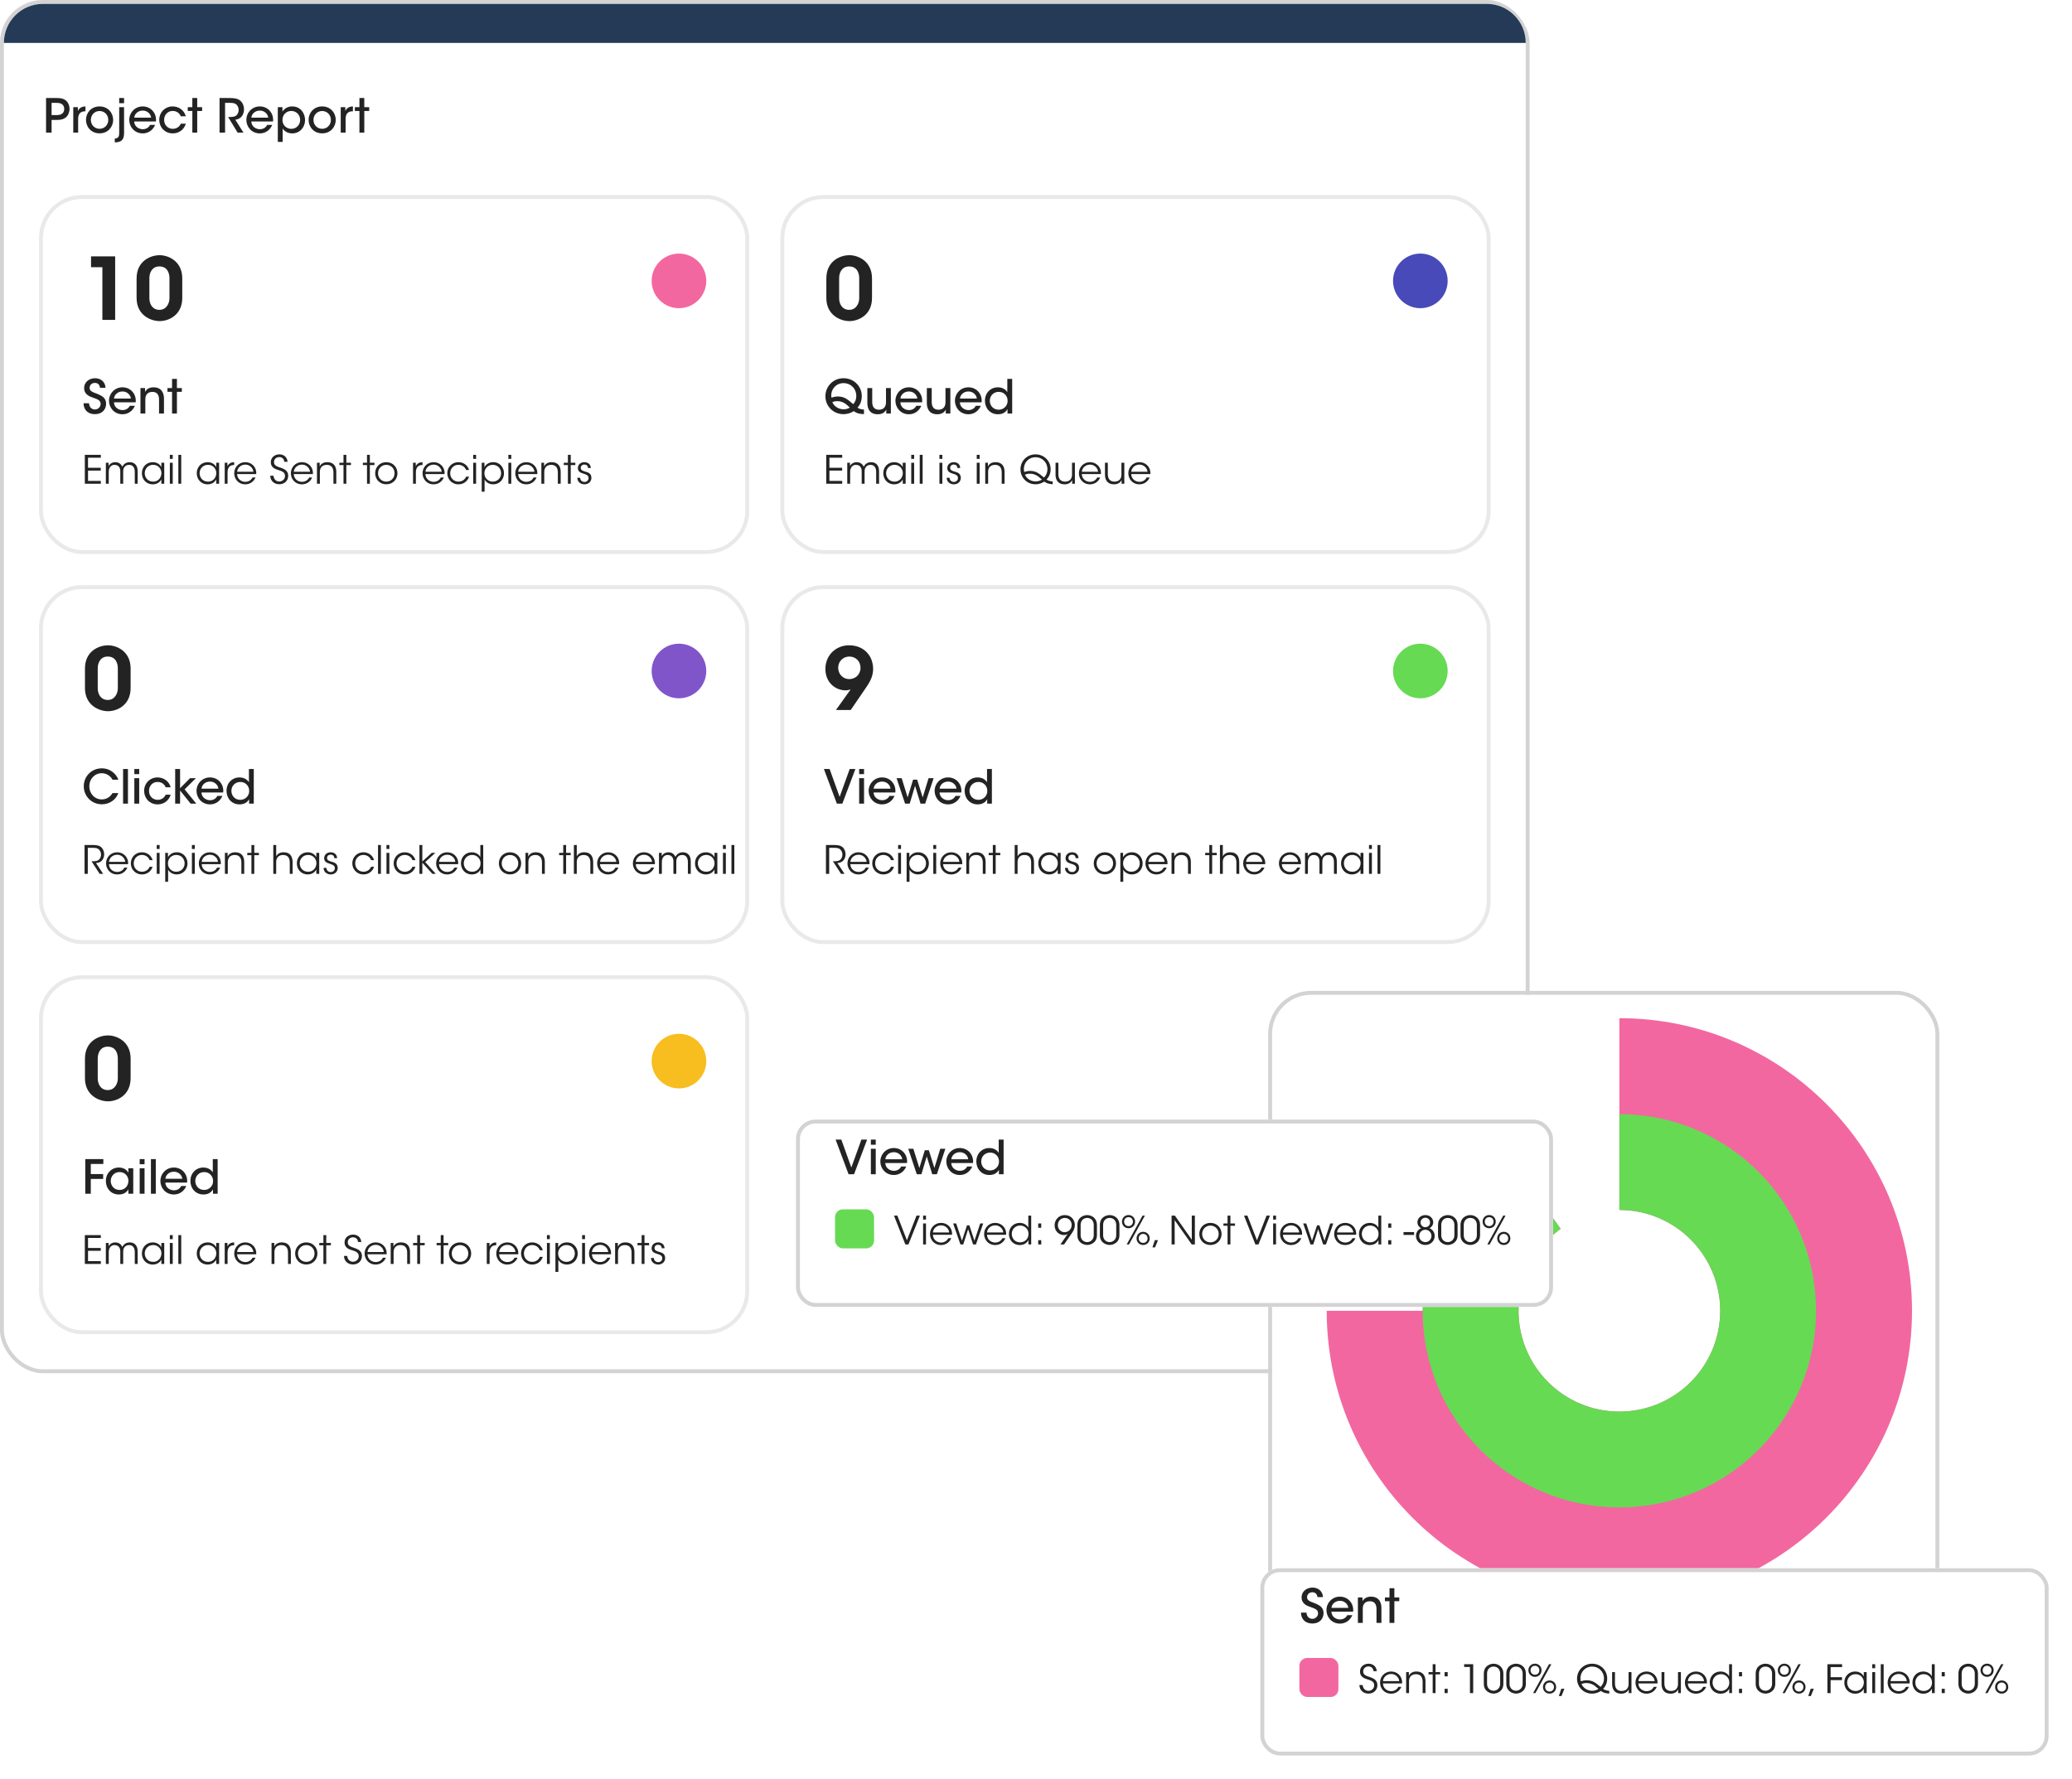<svg width="531" height="456" viewBox="0 0 531 456" fill="none" xmlns="http://www.w3.org/2000/svg">
<rect x="0.5" y="0.5" width="391" height="351" rx="10.5" fill="white" stroke="#D3D3D3"/>
<path d="M1 11C1 5.477 5.477 1 11 1H381C386.523 1 391 5.477 391 11H1Z" fill="#243A57"/>
<path d="M11.804 25.12H14.336C15.716 25.12 16.304 25.3 16.832 25.72C17.456 26.2 17.816 27.052 17.816 27.904C17.816 28.756 17.444 29.644 16.892 30.088C16.292 30.556 15.692 30.748 14.468 30.748H13.22V34H11.804V25.12ZM13.22 26.368V29.5H14.444C15.008 29.5 15.44 29.44 15.824 29.2C16.184 28.996 16.46 28.528 16.46 27.928C16.46 27.328 16.184 26.872 15.812 26.656C15.416 26.416 14.984 26.368 14.396 26.368H13.22ZM18.777 34V27.472H19.953V28.432C20.325 27.664 21.009 27.292 21.897 27.28V28.528H21.813C20.637 28.528 20.025 29.176 20.025 30.472V34H18.777ZM22.038 30.736V30.724C22.038 28.984 23.322 27.28 25.518 27.28C27.714 27.28 28.998 28.984 28.998 30.736C28.998 32.488 27.714 34.18 25.518 34.18C23.322 34.18 22.038 32.488 22.038 30.736ZM23.286 30.736V30.748C23.286 32.044 24.27 33.016 25.518 33.016C26.766 33.016 27.75 32.044 27.75 30.736C27.75 29.428 26.766 28.456 25.518 28.456C24.27 28.456 23.286 29.428 23.286 30.736ZM30.549 26.452V25.12H31.797V26.452H30.549ZM31.797 27.472V33.892C31.797 35.176 31.629 36.364 29.769 36.484C29.661 36.496 29.541 36.496 29.421 36.496V35.5C29.493 35.5 29.565 35.5 29.625 35.488C30.489 35.392 30.549 34.732 30.549 33.928V27.472H31.797ZM39.962 31.132H34.382C34.442 32.452 35.594 33.124 36.578 33.124C37.454 33.124 38.102 32.704 38.462 32.02H39.758C39.446 32.74 38.99 33.28 38.438 33.64C37.886 34.012 37.238 34.192 36.578 34.192C34.442 34.192 33.122 32.476 33.122 30.748C33.122 28.876 34.586 27.28 36.566 27.28C37.502 27.28 38.354 27.628 38.978 28.24C39.746 29.02 40.07 30.04 39.962 31.132ZM34.406 30.16H38.726C38.666 29.296 37.802 28.324 36.566 28.348C35.294 28.348 34.466 29.272 34.406 30.16ZM46.331 31.708H47.615C47.219 33.124 45.935 34.192 44.303 34.192C42.167 34.192 40.811 32.548 40.811 30.736C40.811 28.804 42.287 27.28 44.243 27.28C45.803 27.28 47.207 28.24 47.615 29.812H46.331C45.995 28.936 45.179 28.444 44.291 28.444C43.631 28.432 43.151 28.648 42.695 29.08C42.311 29.464 42.059 30.076 42.059 30.736C42.059 32.08 43.043 33.028 44.291 33.028C45.383 33.016 46.067 32.356 46.331 31.708ZM49.292 34V28.444H48.116V27.472H49.292V25.12H50.54V27.472H51.8V28.444H50.54V34H49.292ZM56.265 34V25.12H58.773C60.165 25.12 60.885 25.312 61.353 25.636C62.085 26.116 62.529 27.04 62.529 28.036C62.529 28.66 62.349 29.26 62.025 29.728C61.569 30.364 60.993 30.58 60.309 30.7L62.397 34H60.897L58.461 29.992H58.773C59.385 29.992 60.129 29.968 60.549 29.608C60.957 29.248 61.161 28.732 61.161 28.156C61.161 27.556 60.873 26.968 60.405 26.656C60.021 26.416 59.529 26.368 58.893 26.368H57.681V34H56.265ZM69.973 31.132H64.393C64.453 32.452 65.605 33.124 66.589 33.124C67.465 33.124 68.113 32.704 68.473 32.02H69.769C69.457 32.74 69.001 33.28 68.449 33.64C67.897 34.012 67.249 34.192 66.589 34.192C64.453 34.192 63.133 32.476 63.133 30.748C63.133 28.876 64.597 27.28 66.577 27.28C67.513 27.28 68.365 27.628 68.989 28.24C69.757 29.02 70.081 30.04 69.973 31.132ZM64.417 30.16H68.737C68.677 29.296 67.813 28.324 66.577 28.348C65.305 28.348 64.477 29.272 64.417 30.16ZM71.195 36.376V27.472H72.383V28.612C72.875 27.832 73.715 27.28 74.879 27.28C77.123 27.28 78.179 29.152 78.179 30.772C78.179 32.62 76.847 34.192 74.891 34.192C73.535 34.192 72.731 33.448 72.443 32.92V34V36.376H71.195ZM76.919 30.736V30.724C76.919 29.656 76.163 28.444 74.639 28.444C73.991 28.444 73.427 28.696 73.019 29.116C72.623 29.524 72.383 30.1 72.383 30.748C72.383 31.396 72.623 31.96 73.031 32.368C73.439 32.776 74.015 33.028 74.651 33.028C75.971 33.028 76.919 32.008 76.919 30.736ZM79.085 30.736V30.724C79.085 28.984 80.369 27.28 82.565 27.28C84.761 27.28 86.045 28.984 86.045 30.736C86.045 32.488 84.761 34.18 82.565 34.18C80.369 34.18 79.085 32.488 79.085 30.736ZM80.333 30.736V30.748C80.333 32.044 81.317 33.016 82.565 33.016C83.813 33.016 84.797 32.044 84.797 30.736C84.797 29.428 83.813 28.456 82.565 28.456C81.317 28.456 80.333 29.428 80.333 30.736ZM87.32 34V27.472H88.496V28.432C88.868 27.664 89.552 27.292 90.44 27.28V28.528H90.356C89.18 28.528 88.568 29.176 88.568 30.472V34H87.32ZM92.112 34V28.444H90.936V27.472H92.112V25.12H93.36V27.472H94.62V28.444H93.36V34H92.112Z" fill="#232323"/>
<rect x="10.5" y="50.5" width="181" height="91" rx="10.5" fill="white" stroke="#E9E9E9"/>
<g filter="url(#filter0_d_1720_6525)">
<circle cx="174" cy="68" r="7" fill="#F367A0"/>
</g>
<path d="M26.236 82V68.492H23.332V65.72H29.514V82H26.236ZM35.004 76.368V71.396C35.004 66.688 38.854 65.412 40.878 65.412C43.166 65.412 46.708 66.952 46.708 71.352V76.368C46.708 80.812 43.188 82.308 40.922 82.308C38.634 82.308 35.004 80.812 35.004 76.368ZM38.282 71.286V76.456C38.282 77.93 39.074 79.426 40.856 79.426C42.682 79.426 43.43 77.71 43.43 76.456V71.264C43.43 70.34 43.078 68.294 40.834 68.294C39.008 68.294 38.282 69.856 38.282 71.286Z" fill="#232323"/>
<path d="M21.408 103.372H22.812C22.908 104.704 23.844 104.968 24.312 104.968C25.104 104.968 25.788 104.344 25.788 103.552C25.788 102.568 24.948 102.34 23.808 101.92C23.112 101.692 21.564 101.176 21.564 99.508C21.552 97.852 22.968 96.952 24.36 96.952C25.5 96.952 26.928 97.576 27.036 99.4H25.644C25.548 98.92 25.332 98.152 24.312 98.152C23.592 98.152 22.968 98.644 22.968 99.4C22.968 100.264 23.628 100.48 25.056 101.008C26.16 101.476 27.192 102.04 27.192 103.48C27.192 104.92 26.22 106.168 24.324 106.168C22.56 106.168 21.432 105.088 21.408 103.372ZM34.774 103.132H29.194C29.254 104.452 30.406 105.124 31.39 105.124C32.266 105.124 32.914 104.704 33.274 104.02H34.57C34.258 104.74 33.802 105.28 33.25 105.64C32.698 106.012 32.05 106.192 31.39 106.192C29.254 106.192 27.934 104.476 27.934 102.748C27.934 100.876 29.398 99.28 31.378 99.28C32.314 99.28 33.166 99.628 33.79 100.24C34.558 101.02 34.882 102.04 34.774 103.132ZM29.218 102.16H33.538C33.478 101.296 32.614 100.324 31.378 100.348C30.106 100.348 29.278 101.272 29.218 102.16ZM35.996 106V99.472H37.172V100.48C37.484 99.808 38.216 99.268 39.38 99.28C41.468 99.304 42.02 100.816 42.02 102.172V106H40.76V102.46C40.76 101.284 40.304 100.444 39.032 100.456C37.808 100.468 37.244 101.236 37.244 102.364V106H35.996ZM44.093 106V100.444H42.917V99.472H44.093V97.12H45.341V99.472H46.601V100.444H45.341V106H44.093Z" fill="#232323"/>
<path d="M21.74 124V116.6H25.84V117.33H22.56V119.9H25.82V120.63H22.56V123.27H25.84V124H21.74ZM27.13 124V118.62H27.83V119.47C28.17 118.79 28.92 118.47 29.53 118.47C30.09 118.47 30.62 118.65 31 119.08C31.14 119.22 31.32 119.58 31.35 119.64C31.43 119.49 31.54 119.28 31.74 119.07C32.09 118.7 32.62 118.47 33.22 118.47C33.77 118.47 34.3 118.63 34.67 119.01C35.14 119.48 35.28 120.06 35.28 121.01V124H34.54V121.04C34.54 120.47 34.45 119.96 34.14 119.61C33.92 119.33 33.58 119.16 33.07 119.16C32.6 119.16 32.14 119.35 31.89 119.72C31.62 120.1 31.57 120.4 31.57 121.01V124H30.83V121.01C30.85 120.41 30.76 120.06 30.55 119.73C30.3 119.38 29.92 119.17 29.37 119.16C28.87 119.14 28.45 119.39 28.23 119.71C28 120.02 27.87 120.43 27.87 121V124H27.13ZM42.091 118.62V124H41.351V122.89C40.931 123.7 40.111 124.15 39.151 124.15C37.401 124.15 36.361 122.79 36.361 121.31C36.361 119.73 37.511 118.47 39.151 118.47C40.301 118.47 41.091 119.14 41.351 119.75V118.62H42.091ZM37.091 121.31V121.32C37.101 122.29 37.771 123.46 39.251 123.46C40.201 123.46 40.901 122.91 41.191 122.15C41.311 121.89 41.371 121.59 41.371 121.3C41.381 121 41.321 120.7 41.201 120.44C40.901 119.7 40.181 119.15 39.231 119.15C37.991 119.15 37.091 120.11 37.091 121.31ZM43.527 117.63V116.6H44.267V117.63H43.527ZM43.527 124V118.62H44.267V124H43.527ZM45.704 124V116.6H46.444V124H45.704ZM56.153 118.62V124H55.413V122.89C54.993 123.7 54.173 124.15 53.213 124.15C51.463 124.15 50.423 122.79 50.423 121.31C50.423 119.73 51.573 118.47 53.213 118.47C54.363 118.47 55.153 119.14 55.413 119.75V118.62H56.153ZM51.153 121.31V121.32C51.163 122.29 51.833 123.46 53.313 123.46C54.263 123.46 54.963 122.91 55.253 122.15C55.373 121.89 55.433 121.59 55.433 121.3C55.443 121 55.383 120.7 55.263 120.44C54.963 119.7 54.243 119.15 53.293 119.15C52.053 119.15 51.153 120.11 51.153 121.31ZM57.589 124V118.62H58.289V119.5C58.679 118.7 59.379 118.49 60.009 118.47V119.2H59.939C58.899 119.2 58.319 119.85 58.319 121.07V124H57.589ZM65.661 121.52H60.761C60.801 122.87 61.951 123.52 62.861 123.51C63.691 123.51 64.361 123.1 64.711 122.4H65.481C65.231 122.98 64.851 123.42 64.391 123.71C63.941 124 63.411 124.15 62.861 124.15C60.991 124.15 60.021 122.66 60.021 121.32C60.021 119.74 61.241 118.47 62.851 118.47C63.611 118.47 64.311 118.74 64.821 119.23C65.441 119.83 65.741 120.66 65.661 121.52ZM60.771 120.93H64.931C64.881 119.99 63.971 119.07 62.861 119.1C61.701 119.1 60.841 119.95 60.771 120.93ZM69.251 121.94H70.081C70.201 123.17 71.101 123.43 71.561 123.43C72.331 123.43 73.041 122.84 73.041 122.02C73.041 120.98 72.151 120.75 71.291 120.47C70.691 120.29 69.401 119.91 69.401 118.51C69.381 117.2 70.471 116.47 71.601 116.47C72.521 116.47 73.581 116.98 73.701 118.38H72.881C72.791 117.9 72.551 117.17 71.571 117.17C70.831 117.17 70.221 117.67 70.221 118.44C70.211 119.34 70.941 119.56 72.061 119.94C72.761 120.21 73.861 120.6 73.861 121.96C73.861 123.17 72.951 124.13 71.571 124.13C70.331 124.13 69.301 123.35 69.251 121.94ZM80.182 121.52H75.282C75.322 122.87 76.472 123.52 77.382 123.51C78.212 123.51 78.882 123.1 79.232 122.4H80.002C79.752 122.98 79.372 123.42 78.912 123.71C78.462 124 77.932 124.15 77.382 124.15C75.512 124.15 74.542 122.66 74.542 121.32C74.542 119.74 75.762 118.47 77.372 118.47C78.132 118.47 78.832 118.74 79.342 119.23C79.962 119.83 80.262 120.66 80.182 121.52ZM75.292 120.93H79.452C79.402 119.99 78.492 119.07 77.382 119.1C76.222 119.1 75.362 119.95 75.292 120.93ZM81.232 124V118.62H81.932C81.932 118.92 81.932 119.22 81.922 119.58C82.232 118.88 82.962 118.45 83.922 118.47C85.592 118.49 86.182 119.63 86.182 120.94V124H85.452V121.09C85.452 119.93 84.932 119.14 83.722 119.16C82.612 119.17 81.972 119.84 81.972 120.96V124H81.232ZM88.029 124V119.21H86.969V118.62H88.029V116.6H88.759V118.62H89.939V119.21H88.759V124H88.029ZM94.054 124V119.21H92.994V118.62H94.054V116.6H94.784V118.62H95.964V119.21H94.784V124H94.054ZM96.146 121.31V121.3C96.146 119.8 97.266 118.47 98.996 118.47C100.736 118.47 101.856 119.8 101.856 121.31C101.856 122.82 100.736 124.14 98.996 124.14C97.266 124.14 96.146 122.82 96.146 121.31ZM96.876 121.31V121.32C96.876 122.54 97.806 123.46 98.996 123.46C100.196 123.46 101.116 122.54 101.116 121.31C101.116 120.08 100.196 119.16 98.996 119.16C97.806 119.16 96.876 120.08 96.876 121.31ZM105.851 124V118.62H106.551V119.5C106.941 118.7 107.641 118.49 108.271 118.47V119.2H108.201C107.161 119.2 106.581 119.85 106.581 121.07V124H105.851ZM113.923 121.52H109.023C109.063 122.87 110.213 123.52 111.123 123.51C111.953 123.51 112.623 123.1 112.973 122.4H113.743C113.493 122.98 113.113 123.42 112.653 123.71C112.203 124 111.673 124.15 111.123 124.15C109.253 124.15 108.283 122.66 108.283 121.32C108.283 119.74 109.503 118.47 111.113 118.47C111.873 118.47 112.573 118.74 113.083 119.23C113.703 119.83 114.003 120.66 113.923 121.52ZM109.033 120.93H113.193C113.143 119.99 112.233 119.07 111.123 119.1C109.963 119.1 109.103 119.95 109.033 120.93ZM119.442 122.18H120.212C119.862 123.32 118.812 124.15 117.522 124.15C115.702 124.15 114.632 122.75 114.632 121.31C114.632 119.72 115.842 118.47 117.472 118.47C118.682 118.47 119.842 119.19 120.212 120.48H119.452C119.112 119.57 118.262 119.15 117.502 119.15C116.872 119.15 116.432 119.34 115.982 119.76C115.622 120.11 115.372 120.69 115.372 121.31C115.372 122.58 116.332 123.46 117.492 123.46C118.522 123.45 119.212 122.83 119.442 122.18ZM121.271 117.63V116.6H122.011V117.63H121.271ZM121.271 124V118.62H122.011V124H121.271ZM123.449 126.04V118.62H124.149V119.74C124.589 118.96 125.369 118.47 126.399 118.47C128.209 118.47 129.159 119.94 129.159 121.33C129.159 122.83 128.069 124.15 126.399 124.15C125.209 124.15 124.439 123.46 124.189 122.9V124V126.04H123.449ZM128.419 121.31V121.3C128.419 120.29 127.709 119.15 126.259 119.15C125.659 119.15 125.129 119.39 124.739 119.78C124.369 120.17 124.139 120.71 124.139 121.32C124.139 121.92 124.369 122.46 124.759 122.85C125.139 123.23 125.679 123.46 126.279 123.46C127.489 123.46 128.419 122.54 128.419 121.31ZM130.284 117.63V116.6H131.024V117.63H130.284ZM130.284 124V118.62H131.024V124H130.284ZM137.692 121.52H132.792C132.832 122.87 133.982 123.52 134.892 123.51C135.722 123.51 136.392 123.1 136.742 122.4H137.512C137.262 122.98 136.882 123.42 136.422 123.71C135.972 124 135.442 124.15 134.892 124.15C133.022 124.15 132.052 122.66 132.052 121.32C132.052 119.74 133.272 118.47 134.882 118.47C135.642 118.47 136.342 118.74 136.852 119.23C137.472 119.83 137.772 120.66 137.692 121.52ZM132.802 120.93H136.962C136.912 119.99 136.002 119.07 134.892 119.1C133.732 119.1 132.872 119.95 132.802 120.93ZM138.741 124V118.62H139.441C139.441 118.92 139.441 119.22 139.431 119.58C139.741 118.88 140.471 118.45 141.431 118.47C143.101 118.49 143.691 119.63 143.691 120.94V124H142.961V121.09C142.961 119.93 142.441 119.14 141.231 119.16C140.121 119.17 139.481 119.84 139.481 120.96V124H138.741ZM145.538 124V119.21H144.478V118.62H145.538V116.6H146.268V118.62H147.448V119.21H146.268V124H145.538ZM151.413 119.97H150.683C150.683 119.4 150.303 119.08 149.763 119.08C149.173 119.08 148.813 119.48 148.833 119.95C148.853 120.46 149.243 120.67 149.893 120.86C150.663 121.07 151.523 121.29 151.563 122.44C151.603 123.43 150.803 124.15 149.783 124.15C148.913 124.15 147.953 123.6 147.943 122.47H148.673C148.703 123.21 149.253 123.54 149.793 123.54C150.413 123.54 150.843 123.08 150.833 122.53C150.813 121.92 150.413 121.67 149.483 121.4C148.713 121.17 148.113 120.86 148.093 120.01C148.093 119.04 148.863 118.47 149.773 118.47C150.523 118.47 151.363 118.88 151.413 119.97Z" fill="#232323"/>
<rect x="10.5" y="250.5" width="181" height="91" rx="10.5" fill="white" stroke="#E9E9E9"/>
<g filter="url(#filter1_d_1720_6525)">
<circle cx="174" cy="268" r="7" fill="#F8BD1E"/>
</g>
<path d="M21.77 276.368V271.396C21.77 266.688 25.62 265.412 27.644 265.412C29.932 265.412 33.474 266.952 33.474 271.352V276.368C33.474 280.812 29.954 282.308 27.688 282.308C25.4 282.308 21.77 280.812 21.77 276.368ZM25.048 271.286V276.456C25.048 277.93 25.84 279.426 27.622 279.426C29.448 279.426 30.196 277.71 30.196 276.456V271.264C30.196 270.34 29.844 268.294 27.6 268.294C25.774 268.294 25.048 269.856 25.048 271.286Z" fill="#232323"/>
<path d="M21.852 306V297.12H26.484V298.368H23.268V300.96H26.436V302.196H23.268V306H21.852ZM34.148 299.472V306H32.9V304.86C32.444 305.736 31.508 306.192 30.476 306.192C28.376 306.192 27.128 304.56 27.128 302.736C27.128 300.744 28.58 299.28 30.476 299.28C31.772 299.28 32.6 300 32.9 300.624V299.472H34.148ZM28.376 302.748V302.76C28.388 303.732 29.072 305.028 30.656 305.028C31.652 305.028 32.36 304.476 32.684 303.732C32.828 303.432 32.9 303.096 32.912 302.76C32.924 302.424 32.864 302.088 32.72 301.788C32.408 301.032 31.676 300.444 30.632 300.444C29.264 300.444 28.376 301.524 28.376 302.748ZM35.797 298.44V297.12H37.044V298.44H35.797ZM35.797 306V299.472H37.044V306H35.797ZM38.679 306V297.12H39.927V306H38.679ZM47.946 303.132H42.366C42.426 304.452 43.578 305.124 44.562 305.124C45.438 305.124 46.086 304.704 46.446 304.02H47.742C47.43 304.74 46.974 305.28 46.422 305.64C45.87 306.012 45.222 306.192 44.562 306.192C42.426 306.192 41.106 304.476 41.106 302.748C41.106 300.876 42.57 299.28 44.55 299.28C45.486 299.28 46.338 299.628 46.962 300.24C47.73 301.02 48.054 302.04 47.946 303.132ZM42.39 302.16H46.71C46.65 301.296 45.786 300.324 44.55 300.348C43.278 300.348 42.45 301.272 42.39 302.16ZM55.78 297.12V306H54.58V304.86C54.22 305.532 53.488 306.192 52.144 306.192C50.092 306.192 48.796 304.608 48.796 302.724C48.796 300.696 50.26 299.28 52.12 299.28C53.452 299.28 54.268 300.024 54.532 300.54V299.388V297.12H55.78ZM50.044 302.724V302.736C50.056 303.936 50.896 305.028 52.336 305.028C52.972 305.028 53.56 304.764 53.968 304.344C54.388 303.924 54.628 303.348 54.604 302.7C54.604 302.052 54.352 301.488 53.944 301.092C53.536 300.684 52.972 300.444 52.336 300.444C50.956 300.444 50.044 301.5 50.044 302.724Z" fill="#232323"/>
<path d="M21.74 324V316.6H25.84V317.33H22.56V319.9H25.82V320.63H22.56V323.27H25.84V324H21.74ZM27.13 324V318.62H27.83V319.47C28.17 318.79 28.92 318.47 29.53 318.47C30.09 318.47 30.62 318.65 31 319.08C31.14 319.22 31.32 319.58 31.35 319.64C31.43 319.49 31.54 319.28 31.74 319.07C32.09 318.7 32.62 318.47 33.22 318.47C33.77 318.47 34.3 318.63 34.67 319.01C35.14 319.48 35.28 320.06 35.28 321.01V324H34.54V321.04C34.54 320.47 34.45 319.96 34.14 319.61C33.92 319.33 33.58 319.16 33.07 319.16C32.6 319.16 32.14 319.35 31.89 319.72C31.62 320.1 31.57 320.4 31.57 321.01V324H30.83V321.01C30.85 320.41 30.76 320.06 30.55 319.73C30.3 319.38 29.92 319.17 29.37 319.16C28.87 319.14 28.45 319.39 28.23 319.71C28 320.02 27.87 320.43 27.87 321V324H27.13ZM42.091 318.62V324H41.351V322.89C40.931 323.7 40.111 324.15 39.151 324.15C37.401 324.15 36.361 322.79 36.361 321.31C36.361 319.73 37.511 318.47 39.151 318.47C40.301 318.47 41.091 319.14 41.351 319.75V318.62H42.091ZM37.091 321.31V321.32C37.101 322.29 37.771 323.46 39.251 323.46C40.201 323.46 40.901 322.91 41.191 322.15C41.311 321.89 41.371 321.59 41.371 321.3C41.381 321 41.321 320.7 41.201 320.44C40.901 319.7 40.181 319.15 39.231 319.15C37.991 319.15 37.091 320.11 37.091 321.31ZM43.527 317.63V316.6H44.267V317.63H43.527ZM43.527 324V318.62H44.267V324H43.527ZM45.704 324V316.6H46.444V324H45.704ZM56.153 318.62V324H55.413V322.89C54.993 323.7 54.173 324.15 53.213 324.15C51.463 324.15 50.423 322.79 50.423 321.31C50.423 319.73 51.573 318.47 53.213 318.47C54.363 318.47 55.153 319.14 55.413 319.75V318.62H56.153ZM51.153 321.31V321.32C51.163 322.29 51.833 323.46 53.313 323.46C54.263 323.46 54.963 322.91 55.253 322.15C55.373 321.89 55.433 321.59 55.433 321.3C55.443 321 55.383 320.7 55.263 320.44C54.963 319.7 54.243 319.15 53.293 319.15C52.053 319.15 51.153 320.11 51.153 321.31ZM57.589 324V318.62H58.289V319.5C58.679 318.7 59.379 318.49 60.009 318.47V319.2H59.939C58.899 319.2 58.319 319.85 58.319 321.07V324H57.589ZM65.661 321.52H60.761C60.801 322.87 61.951 323.52 62.861 323.51C63.691 323.51 64.361 323.1 64.711 322.4H65.481C65.231 322.98 64.851 323.42 64.391 323.71C63.941 324 63.411 324.15 62.861 324.15C60.991 324.15 60.021 322.66 60.021 321.32C60.021 319.74 61.241 318.47 62.851 318.47C63.611 318.47 64.311 318.74 64.821 319.23C65.441 319.83 65.741 320.66 65.661 321.52ZM60.771 320.93H64.931C64.881 319.99 63.971 319.07 62.861 319.1C61.701 319.1 60.841 319.95 60.771 320.93ZM69.591 324V318.62H70.291C70.291 318.92 70.291 319.22 70.281 319.58C70.591 318.88 71.321 318.45 72.281 318.47C73.951 318.49 74.541 319.63 74.541 320.94V324H73.811V321.09C73.811 319.93 73.291 319.14 72.081 319.16C70.971 319.17 70.331 319.84 70.331 320.96V324H69.591ZM75.638 321.31V321.3C75.638 319.8 76.758 318.47 78.488 318.47C80.228 318.47 81.348 319.8 81.348 321.31C81.348 322.82 80.228 324.14 78.488 324.14C76.758 324.14 75.638 322.82 75.638 321.31ZM76.368 321.31V321.32C76.368 322.54 77.298 323.46 78.488 323.46C79.688 323.46 80.608 322.54 80.608 321.31C80.608 320.08 79.688 319.16 78.488 319.16C77.298 319.16 76.368 320.08 76.368 321.31ZM82.882 324V319.21H81.822V318.62H82.882V316.6H83.612V318.62H84.792V319.21H83.612V324H82.882ZM88.148 321.94H88.978C89.098 323.17 89.998 323.43 90.458 323.43C91.228 323.43 91.938 322.84 91.938 322.02C91.938 320.98 91.048 320.75 90.188 320.47C89.588 320.29 88.298 319.91 88.298 318.51C88.278 317.2 89.368 316.47 90.498 316.47C91.418 316.47 92.478 316.98 92.598 318.38H91.778C91.688 317.9 91.448 317.17 90.468 317.17C89.728 317.17 89.118 317.67 89.118 318.44C89.108 319.34 89.838 319.56 90.958 319.94C91.658 320.21 92.758 320.6 92.758 321.96C92.758 323.17 91.848 324.13 90.468 324.13C89.228 324.13 88.198 323.35 88.148 321.94ZM99.079 321.52H94.179C94.219 322.87 95.369 323.52 96.279 323.51C97.109 323.51 97.779 323.1 98.129 322.4H98.899C98.649 322.98 98.269 323.42 97.809 323.71C97.359 324 96.829 324.15 96.279 324.15C94.409 324.15 93.439 322.66 93.439 321.32C93.439 319.74 94.659 318.47 96.269 318.47C97.029 318.47 97.729 318.74 98.239 319.23C98.859 319.83 99.159 320.66 99.079 321.52ZM94.189 320.93H98.349C98.299 319.99 97.389 319.07 96.279 319.1C95.119 319.1 94.259 319.95 94.189 320.93ZM100.128 324V318.62H100.828C100.828 318.92 100.828 319.22 100.818 319.58C101.128 318.88 101.858 318.45 102.818 318.47C104.488 318.49 105.078 319.63 105.078 320.94V324H104.348V321.09C104.348 319.93 103.828 319.14 102.618 319.16C101.508 319.17 100.868 319.84 100.868 320.96V324H100.128ZM106.925 324V319.21H105.865V318.62H106.925V316.6H107.655V318.62H108.835V319.21H107.655V324H106.925ZM112.951 324V319.21H111.891V318.62H112.951V316.6H113.681V318.62H114.861V319.21H113.681V324H112.951ZM115.042 321.31V321.3C115.042 319.8 116.162 318.47 117.892 318.47C119.632 318.47 120.752 319.8 120.752 321.31C120.752 322.82 119.632 324.14 117.892 324.14C116.162 324.14 115.042 322.82 115.042 321.31ZM115.772 321.31V321.32C115.772 322.54 116.702 323.46 117.892 323.46C119.092 323.46 120.012 322.54 120.012 321.31C120.012 320.08 119.092 319.16 117.892 319.16C116.702 319.16 115.772 320.08 115.772 321.31ZM124.747 324V318.62H125.447V319.5C125.837 318.7 126.537 318.49 127.167 318.47V319.2H127.097C126.057 319.2 125.477 319.85 125.477 321.07V324H124.747ZM132.819 321.52H127.919C127.959 322.87 129.109 323.52 130.019 323.51C130.849 323.51 131.519 323.1 131.869 322.4H132.639C132.389 322.98 132.009 323.42 131.549 323.71C131.099 324 130.569 324.15 130.019 324.15C128.149 324.15 127.179 322.66 127.179 321.32C127.179 319.74 128.399 318.47 130.009 318.47C130.769 318.47 131.469 318.74 131.979 319.23C132.599 319.83 132.899 320.66 132.819 321.52ZM127.929 320.93H132.089C132.039 319.99 131.129 319.07 130.019 319.1C128.859 319.1 127.999 319.95 127.929 320.93ZM138.338 322.18H139.108C138.758 323.32 137.708 324.15 136.418 324.15C134.598 324.15 133.528 322.75 133.528 321.31C133.528 319.72 134.738 318.47 136.368 318.47C137.578 318.47 138.738 319.19 139.108 320.48H138.348C138.008 319.57 137.158 319.15 136.398 319.15C135.768 319.15 135.328 319.34 134.878 319.76C134.518 320.11 134.268 320.69 134.268 321.31C134.268 322.58 135.228 323.46 136.388 323.46C137.418 323.45 138.108 322.83 138.338 322.18ZM140.167 317.63V316.6H140.907V317.63H140.167ZM140.167 324V318.62H140.907V324H140.167ZM142.345 326.04V318.62H143.045V319.74C143.485 318.96 144.265 318.47 145.295 318.47C147.105 318.47 148.055 319.94 148.055 321.33C148.055 322.83 146.965 324.15 145.295 324.15C144.105 324.15 143.335 323.46 143.085 322.9V324V326.04H142.345ZM147.315 321.31V321.3C147.315 320.29 146.605 319.15 145.155 319.15C144.555 319.15 144.025 319.39 143.635 319.78C143.265 320.17 143.035 320.71 143.035 321.32C143.035 321.92 143.265 322.46 143.655 322.85C144.035 323.23 144.575 323.46 145.175 323.46C146.385 323.46 147.315 322.54 147.315 321.31ZM149.181 317.63V316.6H149.921V317.63H149.181ZM149.181 324V318.62H149.921V324H149.181ZM156.589 321.52H151.689C151.729 322.87 152.879 323.52 153.789 323.51C154.619 323.51 155.289 323.1 155.639 322.4H156.409C156.159 322.98 155.779 323.42 155.319 323.71C154.869 324 154.339 324.15 153.789 324.15C151.919 324.15 150.949 322.66 150.949 321.32C150.949 319.74 152.169 318.47 153.779 318.47C154.539 318.47 155.239 318.74 155.749 319.23C156.369 319.83 156.669 320.66 156.589 321.52ZM151.699 320.93H155.859C155.809 319.99 154.899 319.07 153.789 319.1C152.629 319.1 151.769 319.95 151.699 320.93ZM157.638 324V318.62H158.338C158.338 318.92 158.338 319.22 158.328 319.58C158.638 318.88 159.368 318.45 160.328 318.47C161.998 318.49 162.588 319.63 162.588 320.94V324H161.858V321.09C161.858 319.93 161.338 319.14 160.128 319.16C159.018 319.17 158.378 319.84 158.378 320.96V324H157.638ZM164.435 324V319.21H163.375V318.62H164.435V316.6H165.165V318.62H166.345V319.21H165.165V324H164.435ZM170.309 319.97H169.579C169.579 319.4 169.199 319.08 168.659 319.08C168.069 319.08 167.709 319.48 167.729 319.95C167.749 320.46 168.139 320.67 168.789 320.86C169.559 321.07 170.419 321.29 170.459 322.44C170.499 323.43 169.699 324.15 168.679 324.15C167.809 324.15 166.849 323.6 166.839 322.47H167.569C167.599 323.21 168.149 323.54 168.689 323.54C169.309 323.54 169.739 323.08 169.729 322.53C169.709 321.92 169.309 321.67 168.379 321.4C167.609 321.17 167.009 320.86 166.989 320.01C166.989 319.04 167.759 318.47 168.669 318.47C169.419 318.47 170.259 318.88 170.309 319.97Z" fill="#232323"/>
<rect x="10.5" y="150.5" width="181" height="91" rx="10.5" fill="white" stroke="#E9E9E9"/>
<g filter="url(#filter2_d_1720_6525)">
<circle cx="174" cy="168" r="7" fill="#8055CA"/>
</g>
<path d="M21.77 176.368V171.396C21.77 166.688 25.62 165.412 27.644 165.412C29.932 165.412 33.474 166.952 33.474 171.352V176.368C33.474 180.812 29.954 182.308 27.688 182.308C25.4 182.308 21.77 180.812 21.77 176.368ZM25.048 171.286V176.456C25.048 177.93 25.84 179.426 27.622 179.426C29.448 179.426 30.196 177.71 30.196 176.456V171.264C30.196 170.34 29.844 168.294 27.6 168.294C25.774 168.294 25.048 169.856 25.048 171.286Z" fill="#232323"/>
<path d="M28.836 203.3H30.324C29.772 204.92 28.128 206.168 26.112 206.168C23.436 206.168 21.468 204.068 21.468 201.548C21.468 199.112 23.352 196.952 26.1 196.952C28.488 196.964 29.904 198.644 30.336 199.868H28.836C28.548 199.292 27.648 198.212 26.088 198.2C24.204 198.2 22.884 199.748 22.884 201.548C22.884 203.396 24.228 204.92 26.1 204.92C27.816 204.92 28.644 203.624 28.836 203.3ZM31.543 206V197.12H32.791V206H31.543ZM34.425 198.44V197.12H35.673V198.44H34.425ZM34.425 206V199.472H35.673V206H34.425ZM42.456 203.708H43.74C43.344 205.124 42.06 206.192 40.428 206.192C38.292 206.192 36.936 204.548 36.936 202.736C36.936 200.804 38.412 199.28 40.368 199.28C41.928 199.28 43.332 200.24 43.74 201.812H42.456C42.12 200.936 41.304 200.444 40.416 200.444C39.756 200.432 39.276 200.648 38.82 201.08C38.436 201.464 38.184 202.076 38.184 202.736C38.184 204.08 39.168 205.028 40.416 205.028C41.508 205.016 42.192 204.356 42.456 203.708ZM44.891 206V197.12H46.151V202.052L48.707 199.472H50.219L47.315 202.34L50.303 206H48.851L46.151 202.64V206H44.891ZM57.204 203.132H51.624C51.684 204.452 52.836 205.124 53.82 205.124C54.696 205.124 55.344 204.704 55.704 204.02H57C56.688 204.74 56.232 205.28 55.68 205.64C55.128 206.012 54.48 206.192 53.82 206.192C51.684 206.192 50.364 204.476 50.364 202.748C50.364 200.876 51.828 199.28 53.808 199.28C54.744 199.28 55.596 199.628 56.22 200.24C56.988 201.02 57.312 202.04 57.204 203.132ZM51.648 202.16H55.968C55.908 201.296 55.044 200.324 53.808 200.348C52.536 200.348 51.708 201.272 51.648 202.16ZM65.037 197.12V206H63.837V204.86C63.477 205.532 62.745 206.192 61.401 206.192C59.349 206.192 58.053 204.608 58.053 202.724C58.053 200.696 59.517 199.28 61.377 199.28C62.709 199.28 63.525 200.024 63.789 200.54V199.388V197.12H65.037ZM59.301 202.724V202.736C59.313 203.936 60.153 205.028 61.593 205.028C62.229 205.028 62.817 204.764 63.225 204.344C63.645 203.924 63.885 203.348 63.861 202.7C63.861 202.052 63.609 201.488 63.201 201.092C62.793 200.684 62.229 200.444 61.593 200.444C60.213 200.444 59.301 201.5 59.301 202.724Z" fill="#232323"/>
<path d="M21.67 224V216.6H23.6C24.76 216.6 25.3 216.74 25.68 216.98C26.28 217.34 26.69 218.13 26.69 218.97C26.7 219.47 26.56 220 26.25 220.42C25.81 221.02 25.28 221.16 24.6 221.23L26.44 224H25.54L23.45 220.77H23.69C24.21 220.77 24.93 220.76 25.33 220.39C25.72 220.01 25.89 219.56 25.89 219.03C25.89 218.48 25.62 217.9 25.16 217.6C24.79 217.36 24.33 217.33 23.66 217.33H22.5V224H21.67ZM32.819 221.52H27.919C27.959 222.87 29.109 223.52 30.019 223.51C30.849 223.51 31.519 223.1 31.869 222.4H32.639C32.389 222.98 32.009 223.42 31.549 223.71C31.099 224 30.569 224.15 30.019 224.15C28.149 224.15 27.179 222.66 27.179 221.32C27.179 219.74 28.399 218.47 30.009 218.47C30.769 218.47 31.469 218.74 31.979 219.23C32.599 219.83 32.899 220.66 32.819 221.52ZM27.929 220.93H32.089C32.039 219.99 31.129 219.07 30.019 219.1C28.859 219.1 27.999 219.95 27.929 220.93ZM38.338 222.18H39.108C38.758 223.32 37.708 224.15 36.418 224.15C34.598 224.15 33.528 222.75 33.528 221.31C33.528 219.72 34.738 218.47 36.368 218.47C37.578 218.47 38.738 219.19 39.108 220.48H38.348C38.008 219.57 37.158 219.15 36.398 219.15C35.768 219.15 35.328 219.34 34.878 219.76C34.518 220.11 34.268 220.69 34.268 221.31C34.268 222.58 35.228 223.46 36.388 223.46C37.418 223.45 38.108 222.83 38.338 222.18ZM40.167 217.63V216.6H40.907V217.63H40.167ZM40.167 224V218.62H40.907V224H40.167ZM42.345 226.04V218.62H43.045V219.74C43.485 218.96 44.265 218.47 45.295 218.47C47.105 218.47 48.055 219.94 48.055 221.33C48.055 222.83 46.965 224.15 45.295 224.15C44.105 224.15 43.335 223.46 43.085 222.9V224V226.04H42.345ZM47.315 221.31V221.3C47.315 220.29 46.605 219.15 45.155 219.15C44.555 219.15 44.025 219.39 43.635 219.78C43.265 220.17 43.035 220.71 43.035 221.32C43.035 221.92 43.265 222.46 43.655 222.85C44.035 223.23 44.575 223.46 45.175 223.46C46.385 223.46 47.315 222.54 47.315 221.31ZM49.181 217.63V216.6H49.921V217.63H49.181ZM49.181 224V218.62H49.921V224H49.181ZM56.589 221.52H51.689C51.729 222.87 52.879 223.52 53.789 223.51C54.619 223.51 55.289 223.1 55.639 222.4H56.409C56.159 222.98 55.779 223.42 55.319 223.71C54.869 224 54.339 224.15 53.789 224.15C51.919 224.15 50.949 222.66 50.949 221.32C50.949 219.74 52.169 218.47 53.779 218.47C54.539 218.47 55.239 218.74 55.749 219.23C56.369 219.83 56.669 220.66 56.589 221.52ZM51.699 220.93H55.859C55.809 219.99 54.899 219.07 53.789 219.1C52.629 219.1 51.769 219.95 51.699 220.93ZM57.638 224V218.62H58.338C58.338 218.92 58.338 219.22 58.328 219.58C58.638 218.88 59.368 218.45 60.328 218.47C61.998 218.49 62.588 219.63 62.588 220.94V224H61.858V221.09C61.858 219.93 61.338 219.14 60.128 219.16C59.018 219.17 58.378 219.84 58.378 220.96V224H57.638ZM64.435 224V219.21H63.375V218.62H64.435V216.6H65.165V218.62H66.345V219.21H65.165V224H64.435ZM70.04 224V216.6H70.78V218.57V219.5C71.11 218.79 71.94 218.45 72.7 218.47C73.55 218.47 74.11 218.74 74.48 219.21C74.85 219.68 74.99 220.33 74.99 221.1V224H74.26V221.13C74.26 220.55 74.14 220.06 73.87 219.71C73.58 219.36 73.16 219.16 72.52 219.16C71.93 219.16 71.49 219.37 71.21 219.69C70.92 220.01 70.78 220.45 70.78 220.94V224H70.04ZM81.808 218.62V224H81.067V222.89C80.647 223.7 79.828 224.15 78.868 224.15C77.118 224.15 76.078 222.79 76.078 221.31C76.078 219.73 77.228 218.47 78.868 218.47C80.017 218.47 80.808 219.14 81.067 219.75V218.62H81.808ZM76.808 221.31V221.32C76.817 222.29 77.487 223.46 78.968 223.46C79.918 223.46 80.618 222.91 80.907 222.15C81.028 221.89 81.088 221.59 81.088 221.3C81.097 221 81.037 220.7 80.918 220.44C80.618 219.7 79.897 219.15 78.948 219.15C77.707 219.15 76.808 220.11 76.808 221.31ZM86.393 219.97H85.663C85.663 219.4 85.283 219.08 84.743 219.08C84.153 219.08 83.793 219.48 83.813 219.95C83.833 220.46 84.223 220.67 84.873 220.86C85.643 221.07 86.503 221.29 86.543 222.44C86.583 223.43 85.783 224.15 84.763 224.15C83.893 224.15 82.933 223.6 82.923 222.47H83.653C83.683 223.21 84.233 223.54 84.773 223.54C85.393 223.54 85.823 223.08 85.813 222.53C85.793 221.92 85.393 221.67 84.463 221.4C83.693 221.17 83.093 220.86 83.073 220.01C83.073 219.04 83.843 218.47 84.753 218.47C85.503 218.47 86.343 218.88 86.393 219.97ZM95.096 222.18H95.866C95.516 223.32 94.466 224.15 93.176 224.15C91.356 224.15 90.286 222.75 90.286 221.31C90.286 219.72 91.496 218.47 93.126 218.47C94.336 218.47 95.496 219.19 95.866 220.48H95.106C94.766 219.57 93.916 219.15 93.156 219.15C92.526 219.15 92.086 219.34 91.636 219.76C91.276 220.11 91.026 220.69 91.026 221.31C91.026 222.58 91.986 223.46 93.146 223.46C94.176 223.45 94.866 222.83 95.096 222.18ZM96.876 224V216.6H97.616V224H96.876ZM99.044 217.63V216.6H99.784V217.63H99.044ZM99.044 224V218.62H99.784V224H99.044ZM105.692 222.18H106.462C106.112 223.32 105.062 224.15 103.772 224.15C101.952 224.15 100.882 222.75 100.882 221.31C100.882 219.72 102.092 218.47 103.722 218.47C104.932 218.47 106.092 219.19 106.462 220.48H105.702C105.362 219.57 104.512 219.15 103.752 219.15C103.122 219.15 102.682 219.34 102.232 219.76C101.872 220.11 101.622 220.69 101.622 221.31C101.622 222.58 102.582 223.46 103.742 223.46C104.772 223.45 105.462 222.83 105.692 222.18ZM107.492 224V216.6H108.232V220.83L110.652 218.62H111.562L108.972 220.98L111.682 224H110.812L108.232 221.14V224H107.492ZM117.409 221.52H112.509C112.549 222.87 113.699 223.52 114.609 223.51C115.439 223.51 116.109 223.1 116.459 222.4H117.229C116.979 222.98 116.599 223.42 116.139 223.71C115.689 224 115.159 224.15 114.609 224.15C112.739 224.15 111.769 222.66 111.769 221.32C111.769 219.74 112.989 218.47 114.599 218.47C115.359 218.47 116.059 218.74 116.569 219.23C117.189 219.83 117.489 220.66 117.409 221.52ZM112.519 220.93H116.679C116.629 219.99 115.719 219.07 114.609 219.1C113.449 219.1 112.589 219.95 112.519 220.93ZM123.838 216.6V224H123.128V222.89C122.748 223.6 122.028 224.15 120.908 224.15C119.188 224.15 118.128 222.81 118.128 221.3C118.128 219.7 119.288 218.47 120.898 218.47C122.078 218.47 122.858 219.15 123.098 219.71V218.57V216.6H123.838ZM118.858 221.3V221.31C118.868 222.39 119.618 223.46 121.018 223.46C121.618 223.46 122.168 223.22 122.548 222.83C122.938 222.43 123.168 221.88 123.148 221.28C123.148 220.67 122.918 220.15 122.528 219.77C122.148 219.38 121.608 219.15 121.008 219.15C119.768 219.15 118.858 220.09 118.858 221.3ZM127.845 221.31V221.3C127.845 219.8 128.965 218.47 130.695 218.47C132.435 218.47 133.555 219.8 133.555 221.31C133.555 222.82 132.435 224.14 130.695 224.14C128.965 224.14 127.845 222.82 127.845 221.31ZM128.575 221.31V221.32C128.575 222.54 129.505 223.46 130.695 223.46C131.895 223.46 132.815 222.54 132.815 221.31C132.815 220.08 131.895 219.16 130.695 219.16C129.505 219.16 128.575 220.08 128.575 221.31ZM134.669 224V218.62H135.369C135.369 218.92 135.369 219.22 135.359 219.58C135.669 218.88 136.399 218.45 137.359 218.47C139.029 218.49 139.619 219.63 139.619 220.94V224H138.889V221.09C138.889 219.93 138.369 219.14 137.159 219.16C136.049 219.17 135.409 219.84 135.409 220.96V224H134.669ZM144.347 224V219.21H143.287V218.62H144.347V216.6H145.077V218.62H146.257V219.21H145.077V224H144.347ZM147.072 224V216.6H147.812V218.57V219.5C148.142 218.79 148.972 218.45 149.732 218.47C150.582 218.47 151.142 218.74 151.512 219.21C151.882 219.68 152.022 220.33 152.022 221.1V224H151.292V221.13C151.292 220.55 151.172 220.06 150.902 219.71C150.612 219.36 150.192 219.16 149.552 219.16C148.962 219.16 148.522 219.37 148.242 219.69C147.952 220.01 147.812 220.45 147.812 220.94V224H147.072ZM158.669 221.52H153.769C153.809 222.87 154.959 223.52 155.869 223.51C156.699 223.51 157.369 223.1 157.719 222.4H158.489C158.239 222.98 157.859 223.42 157.399 223.71C156.949 224 156.419 224.15 155.869 224.15C153.999 224.15 153.029 222.66 153.029 221.32C153.029 219.74 154.249 218.47 155.859 218.47C156.619 218.47 157.319 218.74 157.829 219.23C158.449 219.83 158.749 220.66 158.669 221.52ZM153.779 220.93H157.939C157.889 219.99 156.979 219.07 155.869 219.1C154.709 219.1 153.849 219.95 153.779 220.93ZM167.829 221.52H162.929C162.969 222.87 164.119 223.52 165.029 223.51C165.859 223.51 166.529 223.1 166.879 222.4H167.649C167.399 222.98 167.019 223.42 166.559 223.71C166.109 224 165.579 224.15 165.029 224.15C163.159 224.15 162.189 222.66 162.189 221.32C162.189 219.74 163.409 218.47 165.019 218.47C165.779 218.47 166.479 218.74 166.989 219.23C167.609 219.83 167.909 220.66 167.829 221.52ZM162.939 220.93H167.099C167.049 219.99 166.139 219.07 165.029 219.1C163.869 219.1 163.009 219.95 162.939 220.93ZM168.878 224V218.62H169.578V219.47C169.918 218.79 170.668 218.47 171.278 218.47C171.838 218.47 172.368 218.65 172.748 219.08C172.888 219.22 173.068 219.58 173.098 219.64C173.178 219.49 173.288 219.28 173.488 219.07C173.838 218.7 174.368 218.47 174.968 218.47C175.518 218.47 176.048 218.63 176.418 219.01C176.888 219.48 177.028 220.06 177.028 221.01V224H176.288V221.04C176.288 220.47 176.198 219.96 175.888 219.61C175.668 219.33 175.328 219.16 174.818 219.16C174.348 219.16 173.888 219.35 173.638 219.72C173.368 220.1 173.318 220.4 173.318 221.01V224H172.578V221.01C172.598 220.41 172.508 220.06 172.298 219.73C172.048 219.38 171.668 219.17 171.118 219.16C170.618 219.14 170.198 219.39 169.978 219.71C169.748 220.02 169.618 220.43 169.618 221V224H168.878ZM183.839 218.62V224H183.099V222.89C182.679 223.7 181.859 224.15 180.899 224.15C179.149 224.15 178.109 222.79 178.109 221.31C178.109 219.73 179.259 218.47 180.899 218.47C182.049 218.47 182.839 219.14 183.099 219.75V218.62H183.839ZM178.839 221.31V221.32C178.849 222.29 179.519 223.46 180.999 223.46C181.949 223.46 182.649 222.91 182.939 222.15C183.059 221.89 183.119 221.59 183.119 221.3C183.129 221 183.069 220.7 182.949 220.44C182.649 219.7 181.929 219.15 180.979 219.15C179.739 219.15 178.839 220.11 178.839 221.31ZM185.275 217.63V216.6H186.015V217.63H185.275ZM185.275 224V218.62H186.015V224H185.275ZM187.452 224V216.6H188.192V224H187.452Z" fill="#232323"/>
<rect x="200.5" y="50.5" width="181" height="91" rx="10.5" fill="white" stroke="#E9E9E9"/>
<g filter="url(#filter3_d_1720_6525)">
<circle cx="364" cy="68" r="7" fill="#474AB8"/>
</g>
<path d="M211.77 76.368V71.396C211.77 66.688 215.62 65.412 217.644 65.412C219.932 65.412 223.474 66.952 223.474 71.352V76.368C223.474 80.812 219.954 82.308 217.688 82.308C215.4 82.308 211.77 80.812 211.77 76.368ZM215.048 71.286V76.456C215.048 77.93 215.84 79.426 217.622 79.426C219.448 79.426 220.196 77.71 220.196 76.456V71.264C220.196 70.34 219.844 68.294 217.6 68.294C215.774 68.294 215.048 69.856 215.048 71.286Z" fill="#232323"/>
<path d="M221.416 104.992V106.156C221.188 106.144 220.972 106.132 220.744 106.108C219.712 106.024 219.196 105.676 218.812 105.388C218.044 105.88 217.12 106.168 216.208 106.168C213.352 106.168 211.528 103.924 211.528 101.584C211.528 99.112 213.448 96.952 216.172 96.952C218.896 96.952 220.852 99.076 220.852 101.524C220.852 103.204 220.108 104.092 219.76 104.5C220.216 104.812 220.66 104.932 221.416 104.992ZM216.184 98.2H216.172C214.54 98.2 213.22 99.364 213.028 101.068C213.004 101.464 213.04 101.728 213.088 101.932C213.448 101.812 213.988 101.632 214.732 101.632C215.524 101.632 216.244 101.812 216.952 102.256C217.456 102.568 217.72 102.808 218.656 103.6C219.172 103.072 219.448 102.34 219.448 101.524C219.448 99.556 217.96 98.2 216.184 98.2ZM216.196 104.92H216.208C216.892 104.92 217.492 104.692 217.792 104.476C217.54 104.2 216.856 103.648 216.724 103.54C216.052 103.048 215.32 102.832 214.588 102.832C213.988 102.832 213.604 102.952 213.292 103.084C213.976 104.572 215.404 104.92 216.196 104.92ZM228.305 99.472V106H227.129V104.992C226.817 105.664 226.085 106.204 224.921 106.192C222.821 106.18 222.281 104.656 222.281 103.3V99.472H223.529V103.012C223.529 104.188 223.985 105.028 225.269 105.028C226.493 105.016 227.057 104.236 227.057 103.12V99.472H228.305ZM236.317 103.132H230.737C230.797 104.452 231.949 105.124 232.933 105.124C233.809 105.124 234.457 104.704 234.817 104.02H236.113C235.801 104.74 235.345 105.28 234.793 105.64C234.241 106.012 233.593 106.192 232.933 106.192C230.797 106.192 229.477 104.476 229.477 102.748C229.477 100.876 230.941 99.28 232.921 99.28C233.857 99.28 234.709 99.628 235.333 100.24C236.101 101.02 236.425 102.04 236.317 103.132ZM230.761 102.16H235.081C235.021 101.296 234.157 100.324 232.921 100.348C231.649 100.348 230.821 101.272 230.761 102.16ZM243.551 99.472V106H242.375V104.992C242.063 105.664 241.331 106.204 240.167 106.192C238.067 106.18 237.527 104.656 237.527 103.3V99.472H238.775V103.012C238.775 104.188 239.231 105.028 240.515 105.028C241.739 105.016 242.303 104.236 242.303 103.12V99.472H243.551ZM251.563 103.132H245.983C246.043 104.452 247.195 105.124 248.179 105.124C249.055 105.124 249.703 104.704 250.063 104.02H251.359C251.047 104.74 250.591 105.28 250.039 105.64C249.487 106.012 248.839 106.192 248.179 106.192C246.043 106.192 244.723 104.476 244.723 102.748C244.723 100.876 246.187 99.28 248.167 99.28C249.103 99.28 249.955 99.628 250.579 100.24C251.347 101.02 251.671 102.04 251.563 103.132ZM246.007 102.16H250.327C250.267 101.296 249.403 100.324 248.167 100.348C246.895 100.348 246.067 101.272 246.007 102.16ZM259.397 97.12V106H258.197V104.86C257.837 105.532 257.105 106.192 255.761 106.192C253.709 106.192 252.413 104.608 252.413 102.724C252.413 100.696 253.877 99.28 255.737 99.28C257.069 99.28 257.885 100.024 258.149 100.54V99.388V97.12H259.397ZM253.661 102.724V102.736C253.673 103.936 254.513 105.028 255.953 105.028C256.589 105.028 257.177 104.764 257.585 104.344C258.005 103.924 258.245 103.348 258.221 102.7C258.221 102.052 257.969 101.488 257.561 101.092C257.153 100.684 256.589 100.444 255.953 100.444C254.573 100.444 253.661 101.5 253.661 102.724Z" fill="#232323"/>
<path d="M211.74 124V116.6H215.84V117.33H212.56V119.9H215.82V120.63H212.56V123.27H215.84V124H211.74ZM217.13 124V118.62H217.83V119.47C218.17 118.79 218.92 118.47 219.53 118.47C220.09 118.47 220.62 118.65 221 119.08C221.14 119.22 221.32 119.58 221.35 119.64C221.43 119.49 221.54 119.28 221.74 119.07C222.09 118.7 222.62 118.47 223.22 118.47C223.77 118.47 224.3 118.63 224.67 119.01C225.14 119.48 225.28 120.06 225.28 121.01V124H224.54V121.04C224.54 120.47 224.45 119.96 224.14 119.61C223.92 119.33 223.58 119.16 223.07 119.16C222.6 119.16 222.14 119.35 221.89 119.72C221.62 120.1 221.57 120.4 221.57 121.01V124H220.83V121.01C220.85 120.41 220.76 120.06 220.55 119.73C220.3 119.38 219.92 119.17 219.37 119.16C218.87 119.14 218.45 119.39 218.23 119.71C218 120.02 217.87 120.43 217.87 121V124H217.13ZM232.091 118.62V124H231.351V122.89C230.931 123.7 230.111 124.15 229.151 124.15C227.401 124.15 226.361 122.79 226.361 121.31C226.361 119.73 227.511 118.47 229.151 118.47C230.301 118.47 231.091 119.14 231.351 119.75V118.62H232.091ZM227.091 121.31V121.32C227.101 122.29 227.771 123.46 229.251 123.46C230.201 123.46 230.901 122.91 231.191 122.15C231.311 121.89 231.371 121.59 231.371 121.3C231.381 121 231.321 120.7 231.201 120.44C230.901 119.7 230.181 119.15 229.231 119.15C227.991 119.15 227.091 120.11 227.091 121.31ZM233.527 117.63V116.6H234.267V117.63H233.527ZM233.527 124V118.62H234.267V124H233.527ZM235.704 124V116.6H236.444V124H235.704ZM240.753 117.63V116.6H241.493V117.63H240.753ZM240.753 124V118.62H241.493V124H240.753ZM246.081 119.97H245.351C245.351 119.4 244.971 119.08 244.431 119.08C243.841 119.08 243.481 119.48 243.501 119.95C243.521 120.46 243.911 120.67 244.561 120.86C245.331 121.07 246.191 121.29 246.231 122.44C246.271 123.43 245.471 124.15 244.451 124.15C243.581 124.15 242.621 123.6 242.611 122.47H243.341C243.371 123.21 243.921 123.54 244.461 123.54C245.081 123.54 245.511 123.08 245.501 122.53C245.481 121.92 245.081 121.67 244.151 121.4C243.381 121.17 242.781 120.86 242.761 120.01C242.761 119.04 243.531 118.47 244.441 118.47C245.191 118.47 246.031 118.88 246.081 119.97ZM250.314 117.63V116.6H251.054V117.63H250.314ZM250.314 124V118.62H251.054V124H250.314ZM252.491 124V118.62H253.191C253.191 118.92 253.191 119.22 253.181 119.58C253.491 118.88 254.221 118.45 255.181 118.47C256.851 118.49 257.441 119.63 257.441 120.94V124H256.711V121.09C256.711 119.93 256.191 119.14 254.981 119.16C253.871 119.17 253.231 119.84 253.231 120.96V124H252.491ZM269.779 123.43V124.13C269.559 124.11 269.359 124.09 269.179 124.06C268.389 123.96 267.999 123.71 267.619 123.45C267.089 123.8 266.309 124.14 265.399 124.14C263.029 124.14 261.519 122.29 261.519 120.31C261.519 118.19 263.169 116.47 265.379 116.47C267.589 116.47 269.249 118.17 269.249 120.28C269.249 121.77 268.529 122.56 268.199 122.93C268.649 123.22 269.049 123.35 269.779 123.43ZM265.379 117.2H265.369C263.779 117.2 262.489 118.38 262.389 120.05C262.379 120.5 262.439 120.78 262.499 120.98C262.839 120.87 263.319 120.71 264.009 120.71C264.729 120.71 265.399 120.88 265.999 121.24C266.379 121.46 266.569 121.62 267.539 122.41C268.129 121.87 268.429 121.11 268.429 120.28C268.429 118.48 267.059 117.2 265.379 117.2ZM265.399 123.41H265.409C266.109 123.41 266.719 123.14 267.019 122.92C266.819 122.73 266.059 122.14 265.999 122.08C265.339 121.63 264.659 121.42 263.919 121.42C263.329 121.42 262.969 121.55 262.649 121.67C263.349 123.14 264.719 123.41 265.399 123.41ZM275.469 118.62V124H274.769V123.04C274.469 123.74 273.739 124.16 272.779 124.15C271.099 124.12 270.509 122.98 270.509 121.67V118.62H271.239V121.53C271.239 122.69 271.759 123.47 272.969 123.46C274.089 123.45 274.729 122.78 274.729 121.66V118.62H275.469ZM282.136 121.52H277.236C277.276 122.87 278.426 123.52 279.336 123.51C280.166 123.51 280.836 123.1 281.186 122.4H281.956C281.706 122.98 281.326 123.42 280.866 123.71C280.416 124 279.886 124.15 279.336 124.15C277.466 124.15 276.496 122.66 276.496 121.32C276.496 119.74 277.716 118.47 279.326 118.47C280.086 118.47 280.786 118.74 281.296 119.23C281.916 119.83 282.216 120.66 282.136 121.52ZM277.246 120.93H281.406C281.356 119.99 280.446 119.07 279.336 119.1C278.176 119.1 277.316 119.95 277.246 120.93ZM288.135 118.62V124H287.435V123.04C287.135 123.74 286.405 124.16 285.445 124.15C283.765 124.12 283.175 122.98 283.175 121.67V118.62H283.905V121.53C283.905 122.69 284.425 123.47 285.635 123.46C286.755 123.45 287.395 122.78 287.395 121.66V118.62H288.135ZM294.802 121.52H289.902C289.942 122.87 291.092 123.52 292.002 123.51C292.832 123.51 293.502 123.1 293.852 122.4H294.622C294.372 122.98 293.992 123.42 293.532 123.71C293.082 124 292.552 124.15 292.002 124.15C290.132 124.15 289.162 122.66 289.162 121.32C289.162 119.74 290.382 118.47 291.992 118.47C292.752 118.47 293.452 118.74 293.962 119.23C294.582 119.83 294.882 120.66 294.802 121.52ZM289.912 120.93H294.072C294.022 119.99 293.112 119.07 292.002 119.1C290.842 119.1 289.982 119.95 289.912 120.93Z" fill="#232323"/>
<rect x="200.5" y="150.5" width="181" height="91" rx="10.5" fill="white" stroke="#E9E9E9"/>
<g filter="url(#filter4_d_1720_6525)">
<circle cx="364" cy="168" r="7" fill="#66DA53"/>
</g>
<path d="M218.018 182H214.234L217.292 177.71C217.534 177.358 217.776 177.05 217.996 176.72C217.82 176.808 217.204 176.962 216.698 176.962C214.19 176.962 211.528 175.048 211.528 171.462C211.528 167.942 214.234 165.412 217.6 165.412C219.602 165.412 221.34 166.182 222.396 167.524C223.386 168.646 223.76 170.23 223.76 171.462C223.76 173.178 223.056 174.564 222.286 175.752L218.018 182ZM220.526 171.176V171.154C220.526 169.438 219.206 168.294 217.666 168.294C216.082 168.294 214.806 169.526 214.806 171.154C214.806 172.804 216.016 174.08 217.644 174.08C219.14 174.08 220.526 172.98 220.526 171.176Z" fill="#232323"/>
<path d="M214.468 206L211.144 197.12H212.608L215.176 204.272L217.756 197.12H219.22L215.872 206H214.468ZM220.183 198.44V197.12H221.431V198.44H220.183ZM220.183 206V199.472H221.431V206H220.183ZM229.45 203.132H223.87C223.93 204.452 225.082 205.124 226.066 205.124C226.942 205.124 227.59 204.704 227.95 204.02H229.246C228.934 204.74 228.478 205.28 227.926 205.64C227.374 206.012 226.726 206.192 226.066 206.192C223.93 206.192 222.61 204.476 222.61 202.748C222.61 200.876 224.074 199.28 226.054 199.28C226.99 199.28 227.842 199.628 228.466 200.24C229.234 201.02 229.558 202.04 229.45 203.132ZM223.894 202.16H228.214C228.154 201.296 227.29 200.324 226.054 200.348C224.782 200.348 223.954 201.272 223.894 202.16ZM231.948 206L229.764 199.472H231.072L232.608 204.404L234 199.856H235.044L236.46 204.404L237.972 199.472H239.268L237.096 206H235.908L234.504 201.428L233.136 206H231.948ZM246.36 203.132H240.78C240.84 204.452 241.992 205.124 242.976 205.124C243.852 205.124 244.5 204.704 244.86 204.02H246.156C245.844 204.74 245.388 205.28 244.836 205.64C244.284 206.012 243.636 206.192 242.976 206.192C240.84 206.192 239.52 204.476 239.52 202.748C239.52 200.876 240.984 199.28 242.964 199.28C243.9 199.28 244.752 199.628 245.376 200.24C246.144 201.02 246.468 202.04 246.36 203.132ZM240.804 202.16H245.124C245.064 201.296 244.2 200.324 242.964 200.348C241.692 200.348 240.864 201.272 240.804 202.16ZM254.194 197.12V206H252.994V204.86C252.634 205.532 251.902 206.192 250.558 206.192C248.506 206.192 247.21 204.608 247.21 202.724C247.21 200.696 248.674 199.28 250.534 199.28C251.866 199.28 252.682 200.024 252.946 200.54V199.388V197.12H254.194ZM248.458 202.724V202.736C248.47 203.936 249.31 205.028 250.75 205.028C251.386 205.028 251.974 204.764 252.382 204.344C252.802 203.924 253.042 203.348 253.018 202.7C253.018 202.052 252.766 201.488 252.358 201.092C251.95 200.684 251.386 200.444 250.75 200.444C249.37 200.444 248.458 201.5 248.458 202.724Z" fill="#232323"/>
<path d="M211.67 224V216.6H213.6C214.76 216.6 215.3 216.74 215.68 216.98C216.28 217.34 216.69 218.13 216.69 218.97C216.7 219.47 216.56 220 216.25 220.42C215.81 221.02 215.28 221.16 214.6 221.23L216.44 224H215.54L213.45 220.77H213.69C214.21 220.77 214.93 220.76 215.33 220.39C215.72 220.01 215.89 219.56 215.89 219.03C215.89 218.48 215.62 217.9 215.16 217.6C214.79 217.36 214.33 217.33 213.66 217.33H212.5V224H211.67ZM222.819 221.52H217.919C217.959 222.87 219.109 223.52 220.019 223.51C220.849 223.51 221.519 223.1 221.869 222.4H222.639C222.389 222.98 222.009 223.42 221.549 223.71C221.099 224 220.569 224.15 220.019 224.15C218.149 224.15 217.179 222.66 217.179 221.32C217.179 219.74 218.399 218.47 220.009 218.47C220.769 218.47 221.469 218.74 221.979 219.23C222.599 219.83 222.899 220.66 222.819 221.52ZM217.929 220.93H222.089C222.039 219.99 221.129 219.07 220.019 219.1C218.859 219.1 217.999 219.95 217.929 220.93ZM228.338 222.18H229.108C228.758 223.32 227.708 224.15 226.418 224.15C224.598 224.15 223.528 222.75 223.528 221.31C223.528 219.72 224.738 218.47 226.368 218.47C227.578 218.47 228.738 219.19 229.108 220.48H228.348C228.008 219.57 227.158 219.15 226.398 219.15C225.768 219.15 225.328 219.34 224.878 219.76C224.518 220.11 224.268 220.69 224.268 221.31C224.268 222.58 225.228 223.46 226.388 223.46C227.418 223.45 228.108 222.83 228.338 222.18ZM230.167 217.63V216.6H230.907V217.63H230.167ZM230.167 224V218.62H230.907V224H230.167ZM232.345 226.04V218.62H233.045V219.74C233.485 218.96 234.265 218.47 235.295 218.47C237.105 218.47 238.055 219.94 238.055 221.33C238.055 222.83 236.965 224.15 235.295 224.15C234.105 224.15 233.335 223.46 233.085 222.9V224V226.04H232.345ZM237.315 221.31V221.3C237.315 220.29 236.605 219.15 235.155 219.15C234.555 219.15 234.025 219.39 233.635 219.78C233.265 220.17 233.035 220.71 233.035 221.32C233.035 221.92 233.265 222.46 233.655 222.85C234.035 223.23 234.575 223.46 235.175 223.46C236.385 223.46 237.315 222.54 237.315 221.31ZM239.181 217.63V216.6H239.921V217.63H239.181ZM239.181 224V218.62H239.921V224H239.181ZM246.589 221.52H241.689C241.729 222.87 242.879 223.52 243.789 223.51C244.619 223.51 245.289 223.1 245.639 222.4H246.409C246.159 222.98 245.779 223.42 245.319 223.71C244.869 224 244.339 224.15 243.789 224.15C241.919 224.15 240.949 222.66 240.949 221.32C240.949 219.74 242.169 218.47 243.779 218.47C244.539 218.47 245.239 218.74 245.749 219.23C246.369 219.83 246.669 220.66 246.589 221.52ZM241.699 220.93H245.859C245.809 219.99 244.899 219.07 243.789 219.1C242.629 219.1 241.769 219.95 241.699 220.93ZM247.638 224V218.62H248.338C248.338 218.92 248.338 219.22 248.328 219.58C248.638 218.88 249.368 218.45 250.328 218.47C251.998 218.49 252.588 219.63 252.588 220.94V224H251.858V221.09C251.858 219.93 251.338 219.14 250.128 219.16C249.018 219.17 248.378 219.84 248.378 220.96V224H247.638ZM254.435 224V219.21H253.375V218.62H254.435V216.6H255.165V218.62H256.345V219.21H255.165V224H254.435ZM260.04 224V216.6H260.78V218.57V219.5C261.11 218.79 261.94 218.45 262.7 218.47C263.55 218.47 264.11 218.74 264.48 219.21C264.85 219.68 264.99 220.33 264.99 221.1V224H264.26V221.13C264.26 220.55 264.14 220.06 263.87 219.71C263.58 219.36 263.16 219.16 262.52 219.16C261.93 219.16 261.49 219.37 261.21 219.69C260.92 220.01 260.78 220.45 260.78 220.94V224H260.04ZM271.808 218.62V224H271.068V222.89C270.648 223.7 269.828 224.15 268.868 224.15C267.118 224.15 266.078 222.79 266.078 221.31C266.078 219.73 267.228 218.47 268.868 218.47C270.018 218.47 270.808 219.14 271.068 219.75V218.62H271.808ZM266.808 221.31V221.32C266.818 222.29 267.488 223.46 268.968 223.46C269.918 223.46 270.618 222.91 270.908 222.15C271.028 221.89 271.088 221.59 271.088 221.3C271.098 221 271.038 220.7 270.918 220.44C270.618 219.7 269.898 219.15 268.948 219.15C267.708 219.15 266.808 220.11 266.808 221.31ZM276.393 219.97H275.663C275.663 219.4 275.283 219.08 274.743 219.08C274.153 219.08 273.793 219.48 273.813 219.95C273.833 220.46 274.223 220.67 274.873 220.86C275.643 221.07 276.503 221.29 276.543 222.44C276.583 223.43 275.783 224.15 274.763 224.15C273.893 224.15 272.933 223.6 272.923 222.47H273.653C273.683 223.21 274.233 223.54 274.773 223.54C275.393 223.54 275.823 223.08 275.813 222.53C275.793 221.92 275.393 221.67 274.463 221.4C273.693 221.17 273.093 220.86 273.073 220.01C273.073 219.04 273.843 218.47 274.753 218.47C275.503 218.47 276.343 218.88 276.393 219.97ZM280.296 221.31V221.3C280.296 219.8 281.416 218.47 283.146 218.47C284.886 218.47 286.006 219.8 286.006 221.31C286.006 222.82 284.886 224.14 283.146 224.14C281.416 224.14 280.296 222.82 280.296 221.31ZM281.026 221.31V221.32C281.026 222.54 281.956 223.46 283.146 223.46C284.346 223.46 285.266 222.54 285.266 221.31C285.266 220.08 284.346 219.16 283.146 219.16C281.956 219.16 281.026 220.08 281.026 221.31ZM287.12 226.04V218.62H287.82V219.74C288.26 218.96 289.04 218.47 290.07 218.47C291.88 218.47 292.83 219.94 292.83 221.33C292.83 222.83 291.74 224.15 290.07 224.15C288.88 224.15 288.11 223.46 287.86 222.9V224V226.04H287.12ZM292.09 221.31V221.3C292.09 220.29 291.38 219.15 289.93 219.15C289.33 219.15 288.8 219.39 288.41 219.78C288.04 220.17 287.81 220.71 287.81 221.32C287.81 221.92 288.04 222.46 288.43 222.85C288.81 223.23 289.35 223.46 289.95 223.46C291.16 223.46 292.09 222.54 292.09 221.31ZM299.186 221.52H294.286C294.326 222.87 295.476 223.52 296.386 223.51C297.216 223.51 297.886 223.1 298.236 222.4H299.006C298.756 222.98 298.376 223.42 297.916 223.71C297.466 224 296.936 224.15 296.386 224.15C294.516 224.15 293.546 222.66 293.546 221.32C293.546 219.74 294.766 218.47 296.376 218.47C297.136 218.47 297.836 218.74 298.346 219.23C298.966 219.83 299.266 220.66 299.186 221.52ZM294.296 220.93H298.456C298.406 219.99 297.496 219.07 296.386 219.1C295.226 219.1 294.366 219.95 294.296 220.93ZM300.236 224V218.62H300.936C300.936 218.92 300.936 219.22 300.926 219.58C301.236 218.88 301.966 218.45 302.926 218.47C304.596 218.49 305.186 219.63 305.186 220.94V224H304.456V221.09C304.456 219.93 303.936 219.14 302.726 219.16C301.616 219.17 300.976 219.84 300.976 220.96V224H300.236ZM309.913 224V219.21H308.853V218.62H309.913V216.6H310.643V218.62H311.823V219.21H310.643V224H309.913ZM312.638 224V216.6H313.378V218.57V219.5C313.708 218.79 314.538 218.45 315.298 218.47C316.148 218.47 316.708 218.74 317.078 219.21C317.448 219.68 317.588 220.33 317.588 221.1V224H316.858V221.13C316.858 220.55 316.738 220.06 316.468 219.71C316.178 219.36 315.758 219.16 315.118 219.16C314.528 219.16 314.088 219.37 313.808 219.69C313.518 220.01 313.378 220.45 313.378 220.94V224H312.638ZM324.235 221.52H319.335C319.375 222.87 320.525 223.52 321.435 223.51C322.265 223.51 322.935 223.1 323.285 222.4H324.055C323.805 222.98 323.425 223.42 322.965 223.71C322.515 224 321.985 224.15 321.435 224.15C319.565 224.15 318.595 222.66 318.595 221.32C318.595 219.74 319.815 218.47 321.425 218.47C322.185 218.47 322.885 218.74 323.395 219.23C324.015 219.83 324.315 220.66 324.235 221.52ZM319.345 220.93H323.505C323.455 219.99 322.545 219.07 321.435 219.1C320.275 219.1 319.415 219.95 319.345 220.93ZM333.395 221.52H328.495C328.535 222.87 329.685 223.52 330.595 223.51C331.425 223.51 332.095 223.1 332.445 222.4H333.215C332.965 222.98 332.585 223.42 332.125 223.71C331.675 224 331.145 224.15 330.595 224.15C328.725 224.15 327.755 222.66 327.755 221.32C327.755 219.74 328.975 218.47 330.585 218.47C331.345 218.47 332.045 218.74 332.555 219.23C333.175 219.83 333.475 220.66 333.395 221.52ZM328.505 220.93H332.665C332.615 219.99 331.705 219.07 330.595 219.1C329.435 219.1 328.575 219.95 328.505 220.93ZM334.445 224V218.62H335.145V219.47C335.485 218.79 336.235 218.47 336.845 218.47C337.405 218.47 337.935 218.65 338.315 219.08C338.455 219.22 338.635 219.58 338.665 219.64C338.745 219.49 338.855 219.28 339.055 219.07C339.405 218.7 339.935 218.47 340.535 218.47C341.085 218.47 341.615 218.63 341.985 219.01C342.455 219.48 342.595 220.06 342.595 221.01V224H341.855V221.04C341.855 220.47 341.765 219.96 341.455 219.61C341.235 219.33 340.895 219.16 340.385 219.16C339.915 219.16 339.455 219.35 339.205 219.72C338.935 220.1 338.885 220.4 338.885 221.01V224H338.145V221.01C338.165 220.41 338.075 220.06 337.865 219.73C337.615 219.38 337.235 219.17 336.685 219.16C336.185 219.14 335.765 219.39 335.545 219.71C335.315 220.02 335.185 220.43 335.185 221V224H334.445ZM349.405 218.62V224H348.665V222.89C348.245 223.7 347.425 224.15 346.465 224.15C344.715 224.15 343.675 222.79 343.675 221.31C343.675 219.73 344.825 218.47 346.465 218.47C347.615 218.47 348.405 219.14 348.665 219.75V218.62H349.405ZM344.405 221.31V221.32C344.415 222.29 345.085 223.46 346.565 223.46C347.515 223.46 348.215 222.91 348.505 222.15C348.625 221.89 348.685 221.59 348.685 221.3C348.695 221 348.635 220.7 348.515 220.44C348.215 219.7 347.495 219.15 346.545 219.15C345.305 219.15 344.405 220.11 344.405 221.31ZM350.841 217.63V216.6H351.581V217.63H350.841ZM350.841 224V218.62H351.581V224H350.841ZM353.019 224V216.6H353.759V224H353.019Z" fill="#232323"/>
<g filter="url(#filter5_d_1720_6525)">
<rect x="330" y="251" width="170" height="170" rx="10" fill="white"/>
<rect x="329.5" y="250.5" width="171" height="171" rx="10.5" stroke="#D3D3D3"/>
</g>
<path d="M415.002 261V310.162C429.272 310.162 440.838 321.732 440.838 336.002C440.838 350.272 429.272 361.838 415.002 361.838C400.732 361.838 389.162 350.272 389.162 336.002C389.162 327.344 393.423 319.678 399.958 314.992L385.661 295.02C372.91 304.165 364.603 319.113 364.603 336.002H340C340 377.423 373.581 411 415.002 411C456.423 411 490 377.423 490 336.002C490 294.581 456.423 261 415.002 261Z" fill="#F367A0"/>
<path d="M415.002 285.603V310.162C429.272 310.162 440.838 321.731 440.838 336.002C440.838 350.272 429.272 361.838 415.002 361.838C400.732 361.838 389.162 350.272 389.162 336.002C389.162 327.344 393.423 319.678 399.959 314.991L385.661 295.02C372.91 304.164 364.604 319.112 364.604 336.002C364.604 363.833 387.167 386.4 415.002 386.4C442.837 386.4 465.4 363.833 465.4 336.002C465.4 308.17 442.834 285.603 415.002 285.603Z" fill="#66DA53"/>
<g filter="url(#filter6_d_1720_6525)">
<rect x="323" y="398" width="202" height="48" rx="5" fill="white"/>
<rect x="323.5" y="398.5" width="201" height="47" rx="4.5" stroke="#D3D3D3"/>
</g>
<path d="M333.408 413.372H334.812C334.908 414.704 335.844 414.968 336.312 414.968C337.104 414.968 337.788 414.344 337.788 413.552C337.788 412.568 336.948 412.34 335.808 411.92C335.112 411.692 333.564 411.176 333.564 409.508C333.552 407.852 334.968 406.952 336.36 406.952C337.5 406.952 338.928 407.576 339.036 409.4H337.644C337.548 408.92 337.332 408.152 336.312 408.152C335.592 408.152 334.968 408.644 334.968 409.4C334.968 410.264 335.628 410.48 337.056 411.008C338.16 411.476 339.192 412.04 339.192 413.48C339.192 414.92 338.22 416.168 336.324 416.168C334.56 416.168 333.432 415.088 333.408 413.372ZM346.774 413.132H341.194C341.254 414.452 342.406 415.124 343.39 415.124C344.266 415.124 344.914 414.704 345.274 414.02H346.57C346.258 414.74 345.802 415.28 345.25 415.64C344.698 416.012 344.05 416.192 343.39 416.192C341.254 416.192 339.934 414.476 339.934 412.748C339.934 410.876 341.398 409.28 343.378 409.28C344.314 409.28 345.166 409.628 345.79 410.24C346.558 411.02 346.882 412.04 346.774 413.132ZM341.218 412.16H345.538C345.478 411.296 344.614 410.324 343.378 410.348C342.106 410.348 341.278 411.272 341.218 412.16ZM347.996 416V409.472H349.172V410.48C349.484 409.808 350.216 409.268 351.38 409.28C353.468 409.304 354.02 410.816 354.02 412.172V416H352.76V412.46C352.76 411.284 352.304 410.444 351.032 410.456C349.808 410.468 349.244 411.236 349.244 412.364V416H347.996ZM356.093 416V410.444H354.917V409.472H356.093V407.12H357.341V409.472H358.601V410.444H357.341V416H356.093Z" fill="#232323"/>
<path d="M348.38 431.94H349.21C349.33 433.17 350.23 433.43 350.69 433.43C351.46 433.43 352.17 432.84 352.17 432.02C352.17 430.98 351.28 430.75 350.42 430.47C349.82 430.29 348.53 429.91 348.53 428.51C348.51 427.2 349.6 426.47 350.73 426.47C351.65 426.47 352.71 426.98 352.83 428.38H352.01C351.92 427.9 351.68 427.17 350.7 427.17C349.96 427.17 349.35 427.67 349.35 428.44C349.34 429.34 350.07 429.56 351.19 429.94C351.89 430.21 352.99 430.6 352.99 431.96C352.99 433.17 352.08 434.13 350.7 434.13C349.46 434.13 348.43 433.35 348.38 431.94ZM359.311 431.52H354.411C354.451 432.87 355.601 433.52 356.511 433.51C357.341 433.51 358.011 433.1 358.361 432.4H359.131C358.881 432.98 358.501 433.42 358.041 433.71C357.591 434 357.061 434.15 356.511 434.15C354.641 434.15 353.671 432.66 353.671 431.32C353.671 429.74 354.891 428.47 356.501 428.47C357.261 428.47 357.961 428.74 358.471 429.23C359.091 429.83 359.391 430.66 359.311 431.52ZM354.421 430.93H358.581C358.531 429.99 357.621 429.07 356.511 429.1C355.351 429.1 354.491 429.95 354.421 430.93ZM360.361 434V428.62H361.061C361.061 428.92 361.061 429.22 361.051 429.58C361.361 428.88 362.091 428.45 363.051 428.47C364.721 428.49 365.311 429.63 365.311 430.94V434H364.581V431.09C364.581 429.93 364.061 429.14 362.851 429.16C361.741 429.17 361.101 429.84 361.101 430.96V434H360.361ZM367.158 434V429.21H366.098V428.62H367.158V426.6H367.888V428.62H369.068V429.21H367.888V434H367.158ZM371.002 428.62V429.72H370.222V428.62H371.002ZM371.002 432.9V434H370.222V432.9H371.002ZM376.713 434V427.31H375.223V426.6H377.543V434H376.713ZM380.265 431.63V429.03C380.265 426.89 382.045 426.47 382.765 426.47C383.955 426.47 385.275 427.29 385.275 428.97V431.63C385.275 433.58 383.615 434.13 382.795 434.13C381.855 434.13 380.265 433.53 380.265 431.63ZM381.095 428.99V431.65C381.095 432.69 381.825 433.4 382.775 433.4C383.545 433.4 384.455 432.8 384.455 431.65V428.95C384.455 428.22 384.015 427.2 382.755 427.2C381.785 427.2 381.095 427.92 381.095 428.99ZM386.026 431.63V429.03C386.026 426.89 387.806 426.47 388.526 426.47C389.716 426.47 391.036 427.29 391.036 428.97V431.63C391.036 433.58 389.376 434.13 388.556 434.13C387.616 434.13 386.026 433.53 386.026 431.63ZM386.856 428.99V431.65C386.856 432.69 387.586 433.4 388.536 433.4C389.306 433.4 390.216 432.8 390.216 431.65V428.95C390.216 428.22 389.776 427.2 388.516 427.2C387.546 427.2 386.856 427.92 386.856 428.99ZM391.688 428.15V428.14C391.688 427.19 392.418 426.46 393.368 426.46C394.328 426.46 395.058 427.19 395.058 428.15C395.058 429.11 394.328 429.84 393.368 429.84C392.418 429.84 391.688 429.11 391.688 428.15ZM392.238 428.15V428.16C392.238 428.81 392.708 429.3 393.368 429.3C394.028 429.3 394.498 428.82 394.498 428.15C394.498 427.49 394.028 427 393.368 427C392.708 427 392.238 427.49 392.238 428.15ZM395.428 432.45V432.44C395.428 431.49 396.158 430.76 397.118 430.76C398.068 430.76 398.798 431.49 398.798 432.45C398.798 433.41 398.068 434.14 397.118 434.14C396.158 434.14 395.428 433.41 395.428 432.45ZM395.978 432.45V432.46C395.978 433.11 396.448 433.6 397.118 433.6C397.778 433.6 398.248 433.11 398.248 432.45C398.248 431.78 397.778 431.29 397.118 431.29C396.448 431.29 395.978 431.79 395.978 432.45ZM397.568 426.6L393.488 434H392.898L396.968 426.6H397.568ZM400.914 432.89L400.164 434.75H399.494L400.124 432.89H400.914ZM412.414 433.43V434.13C412.194 434.11 411.994 434.09 411.814 434.06C411.024 433.96 410.634 433.71 410.254 433.45C409.724 433.8 408.944 434.14 408.034 434.14C405.664 434.14 404.154 432.29 404.154 430.31C404.154 428.19 405.804 426.47 408.014 426.47C410.224 426.47 411.884 428.17 411.884 430.28C411.884 431.77 411.164 432.56 410.834 432.93C411.284 433.22 411.684 433.35 412.414 433.43ZM408.014 427.2H408.004C406.414 427.2 405.124 428.38 405.024 430.05C405.014 430.5 405.074 430.78 405.134 430.98C405.474 430.87 405.954 430.71 406.644 430.71C407.364 430.71 408.034 430.88 408.634 431.24C409.014 431.46 409.204 431.62 410.174 432.41C410.764 431.87 411.064 431.11 411.064 430.28C411.064 428.48 409.694 427.2 408.014 427.2ZM408.034 433.41H408.044C408.744 433.41 409.354 433.14 409.654 432.92C409.454 432.73 408.694 432.14 408.634 432.08C407.974 431.63 407.294 431.42 406.554 431.42C405.964 431.42 405.604 431.55 405.284 431.67C405.984 433.14 407.354 433.41 408.034 433.41ZM418.104 428.62V434H417.404V433.04C417.104 433.74 416.374 434.16 415.414 434.15C413.734 434.12 413.144 432.98 413.144 431.67V428.62H413.874V431.53C413.874 432.69 414.394 433.47 415.604 433.46C416.724 433.45 417.364 432.78 417.364 431.66V428.62H418.104ZM424.77 431.52H419.87C419.91 432.87 421.06 433.52 421.97 433.51C422.8 433.51 423.47 433.1 423.82 432.4H424.59C424.34 432.98 423.96 433.42 423.5 433.71C423.05 434 422.52 434.15 421.97 434.15C420.1 434.15 419.13 432.66 419.13 431.32C419.13 429.74 420.35 428.47 421.96 428.47C422.72 428.47 423.42 428.74 423.93 429.23C424.55 429.83 424.85 430.66 424.77 431.52ZM419.88 430.93H424.04C423.99 429.99 423.08 429.07 421.97 429.1C420.81 429.1 419.95 429.95 419.88 430.93ZM430.77 428.62V434H430.07V433.04C429.77 433.74 429.04 434.16 428.08 434.15C426.4 434.12 425.81 432.98 425.81 431.67V428.62H426.54V431.53C426.54 432.69 427.06 433.47 428.27 433.46C429.39 433.45 430.03 432.78 430.03 431.66V428.62H430.77ZM437.436 431.52H432.536C432.576 432.87 433.726 433.52 434.636 433.51C435.466 433.51 436.136 433.1 436.486 432.4H437.256C437.006 432.98 436.626 433.42 436.166 433.71C435.716 434 435.186 434.15 434.636 434.15C432.766 434.15 431.796 432.66 431.796 431.32C431.796 429.74 433.016 428.47 434.626 428.47C435.386 428.47 436.086 428.74 436.596 429.23C437.216 429.83 437.516 430.66 437.436 431.52ZM432.546 430.93H436.706C436.656 429.99 435.746 429.07 434.636 429.1C433.476 429.1 432.616 429.95 432.546 430.93ZM443.866 426.6V434H443.156V432.89C442.776 433.6 442.056 434.15 440.936 434.15C439.216 434.15 438.156 432.81 438.156 431.3C438.156 429.7 439.316 428.47 440.926 428.47C442.106 428.47 442.886 429.15 443.126 429.71V428.57V426.6H443.866ZM438.886 431.3V431.31C438.896 432.39 439.646 433.46 441.046 433.46C441.646 433.46 442.196 433.22 442.576 432.83C442.966 432.43 443.196 431.88 443.176 431.28C443.176 430.67 442.946 430.15 442.556 429.77C442.176 429.38 441.636 429.15 441.036 429.15C439.796 429.15 438.886 430.09 438.886 431.3ZM446.442 428.62V429.72H445.662V428.62H446.442ZM446.442 432.9V434H445.662V432.9H446.442ZM449.942 431.63V429.03C449.942 426.89 451.722 426.47 452.442 426.47C453.632 426.47 454.952 427.29 454.952 428.97V431.63C454.952 433.58 453.292 434.13 452.472 434.13C451.532 434.13 449.942 433.53 449.942 431.63ZM450.772 428.99V431.65C450.772 432.69 451.502 433.4 452.452 433.4C453.222 433.4 454.132 432.8 454.132 431.65V428.95C454.132 428.22 453.692 427.2 452.432 427.2C451.462 427.2 450.772 427.92 450.772 428.99ZM455.604 428.15V428.14C455.604 427.19 456.334 426.46 457.284 426.46C458.244 426.46 458.974 427.19 458.974 428.15C458.974 429.11 458.244 429.84 457.284 429.84C456.334 429.84 455.604 429.11 455.604 428.15ZM456.154 428.15V428.16C456.154 428.81 456.624 429.3 457.284 429.3C457.944 429.3 458.414 428.82 458.414 428.15C458.414 427.49 457.944 427 457.284 427C456.624 427 456.154 427.49 456.154 428.15ZM459.344 432.45V432.44C459.344 431.49 460.074 430.76 461.034 430.76C461.984 430.76 462.714 431.49 462.714 432.45C462.714 433.41 461.984 434.14 461.034 434.14C460.074 434.14 459.344 433.41 459.344 432.45ZM459.894 432.45V432.46C459.894 433.11 460.364 433.6 461.034 433.6C461.694 433.6 462.164 433.11 462.164 432.45C462.164 431.78 461.694 431.29 461.034 431.29C460.364 431.29 459.894 431.79 459.894 432.45ZM461.484 426.6L457.404 434H456.814L460.884 426.6H461.484ZM464.83 432.89L464.08 434.75H463.41L464.04 432.89H464.83ZM468.32 434V426.6H472.08V427.33H469.14V429.93H472.06V430.67H469.14V434H468.32ZM478.378 428.62V434H477.638V432.89C477.218 433.7 476.398 434.15 475.438 434.15C473.688 434.15 472.648 432.79 472.648 431.31C472.648 429.73 473.798 428.47 475.438 428.47C476.588 428.47 477.378 429.14 477.638 429.75V428.62H478.378ZM473.378 431.31V431.32C473.388 432.29 474.058 433.46 475.538 433.46C476.488 433.46 477.188 432.91 477.478 432.15C477.598 431.89 477.658 431.59 477.658 431.3C477.668 431 477.608 430.7 477.488 430.44C477.188 429.7 476.468 429.15 475.518 429.15C474.278 429.15 473.378 430.11 473.378 431.31ZM479.814 427.63V426.6H480.554V427.63H479.814ZM479.814 434V428.62H480.554V434H479.814ZM481.991 434V426.6H482.731V434H481.991ZM489.389 431.52H484.489C484.529 432.87 485.679 433.52 486.589 433.51C487.419 433.51 488.089 433.1 488.439 432.4H489.209C488.959 432.98 488.579 433.42 488.119 433.71C487.669 434 487.139 434.15 486.589 434.15C484.719 434.15 483.749 432.66 483.749 431.32C483.749 429.74 484.969 428.47 486.579 428.47C487.339 428.47 488.039 428.74 488.549 429.23C489.169 429.83 489.469 430.66 489.389 431.52ZM484.499 430.93H488.659C488.609 429.99 487.699 429.07 486.589 429.1C485.429 429.1 484.569 429.95 484.499 430.93ZM495.819 426.6V434H495.109V432.89C494.729 433.6 494.009 434.15 492.889 434.15C491.169 434.15 490.109 432.81 490.109 431.3C490.109 429.7 491.269 428.47 492.879 428.47C494.059 428.47 494.839 429.15 495.079 429.71V428.57V426.6H495.819ZM490.839 431.3V431.31C490.849 432.39 491.599 433.46 492.999 433.46C493.599 433.46 494.149 433.22 494.529 432.83C494.919 432.43 495.149 431.88 495.129 431.28C495.129 430.67 494.899 430.15 494.509 429.77C494.129 429.38 493.589 429.15 492.989 429.15C491.749 429.15 490.839 430.09 490.839 431.3ZM498.395 428.62V429.72H497.615V428.62H498.395ZM498.395 432.9V434H497.615V432.9H498.395ZM501.895 431.63V429.03C501.895 426.89 503.675 426.47 504.395 426.47C505.585 426.47 506.905 427.29 506.905 428.97V431.63C506.905 433.58 505.245 434.13 504.425 434.13C503.485 434.13 501.895 433.53 501.895 431.63ZM502.725 428.99V431.65C502.725 432.69 503.455 433.4 504.405 433.4C505.175 433.4 506.085 432.8 506.085 431.65V428.95C506.085 428.22 505.645 427.2 504.385 427.2C503.415 427.2 502.725 427.92 502.725 428.99ZM507.557 428.15V428.14C507.557 427.19 508.287 426.46 509.237 426.46C510.197 426.46 510.927 427.19 510.927 428.15C510.927 429.11 510.197 429.84 509.237 429.84C508.287 429.84 507.557 429.11 507.557 428.15ZM508.107 428.15V428.16C508.107 428.81 508.577 429.3 509.237 429.3C509.897 429.3 510.367 428.82 510.367 428.15C510.367 427.49 509.897 427 509.237 427C508.577 427 508.107 427.49 508.107 428.15ZM511.297 432.45V432.44C511.297 431.49 512.027 430.76 512.987 430.76C513.937 430.76 514.667 431.49 514.667 432.45C514.667 433.41 513.937 434.14 512.987 434.14C512.027 434.14 511.297 433.41 511.297 432.45ZM511.847 432.45V432.46C511.847 433.11 512.317 433.6 512.987 433.6C513.647 433.6 514.117 433.11 514.117 432.45C514.117 431.78 513.647 431.29 512.987 431.29C512.317 431.29 511.847 431.79 511.847 432.45ZM513.437 426.6L509.357 434H508.767L512.837 426.6H513.437Z" fill="#232323"/>
<rect x="333" y="425" width="10" height="10" rx="2" fill="#F367A0"/>
<g filter="url(#filter7_d_1720_6525)">
<rect x="204" y="283" width="194" height="48" rx="5" fill="white"/>
<rect x="204.5" y="283.5" width="193" height="47" rx="4.5" stroke="#D3D3D3"/>
</g>
<path d="M217.468 301L214.144 292.12H215.608L218.176 299.272L220.756 292.12H222.22L218.872 301H217.468ZM223.183 293.44V292.12H224.431V293.44H223.183ZM223.183 301V294.472H224.431V301H223.183ZM232.45 298.132H226.87C226.93 299.452 228.082 300.124 229.066 300.124C229.942 300.124 230.59 299.704 230.95 299.02H232.246C231.934 299.74 231.478 300.28 230.926 300.64C230.374 301.012 229.726 301.192 229.066 301.192C226.93 301.192 225.61 299.476 225.61 297.748C225.61 295.876 227.074 294.28 229.054 294.28C229.99 294.28 230.842 294.628 231.466 295.24C232.234 296.02 232.558 297.04 232.45 298.132ZM226.894 297.16H231.214C231.154 296.296 230.29 295.324 229.054 295.348C227.782 295.348 226.954 296.272 226.894 297.16ZM234.948 301L232.764 294.472H234.072L235.608 299.404L237 294.856H238.044L239.46 299.404L240.972 294.472H242.268L240.096 301H238.908L237.504 296.428L236.136 301H234.948ZM249.36 298.132H243.78C243.84 299.452 244.992 300.124 245.976 300.124C246.852 300.124 247.5 299.704 247.86 299.02H249.156C248.844 299.74 248.388 300.28 247.836 300.64C247.284 301.012 246.636 301.192 245.976 301.192C243.84 301.192 242.52 299.476 242.52 297.748C242.52 295.876 243.984 294.28 245.964 294.28C246.9 294.28 247.752 294.628 248.376 295.24C249.144 296.02 249.468 297.04 249.36 298.132ZM243.804 297.16H248.124C248.064 296.296 247.2 295.324 245.964 295.348C244.692 295.348 243.864 296.272 243.804 297.16ZM257.194 292.12V301H255.994V299.86C255.634 300.532 254.902 301.192 253.558 301.192C251.506 301.192 250.21 299.608 250.21 297.724C250.21 295.696 251.674 294.28 253.534 294.28C254.866 294.28 255.682 295.024 255.946 295.54V294.388V292.12H257.194ZM251.458 297.724V297.736C251.47 298.936 252.31 300.028 253.75 300.028C254.386 300.028 254.974 299.764 255.382 299.344C255.802 298.924 256.042 298.348 256.018 297.7C256.018 297.052 255.766 296.488 255.358 296.092C254.95 295.684 254.386 295.444 253.75 295.444C252.37 295.444 251.458 296.5 251.458 297.724Z" fill="#232323"/>
<path d="M232.02 319L229.1 311.6H229.97L232.42 317.93L234.88 311.6H235.75L232.81 319H232.02ZM236.566 312.63V311.6H237.306V312.63H236.566ZM236.566 319V313.62H237.306V319H236.566ZM243.973 316.52H239.073C239.113 317.87 240.263 318.52 241.173 318.51C242.003 318.51 242.673 318.1 243.023 317.4H243.793C243.543 317.98 243.163 318.42 242.703 318.71C242.253 319 241.723 319.15 241.173 319.15C239.303 319.15 238.333 317.66 238.333 316.32C238.333 314.74 239.553 313.47 241.163 313.47C241.923 313.47 242.623 313.74 243.133 314.23C243.753 314.83 244.053 315.66 243.973 316.52ZM239.083 315.93H243.243C243.193 314.99 242.283 314.07 241.173 314.1C240.013 314.1 239.153 314.95 239.083 315.93ZM246.136 319L244.266 313.62H245.046L246.526 318.05L247.816 314.1H248.426L249.726 318.05L251.196 313.62H251.966L250.106 319H249.376L248.106 315.08L246.856 319H246.136ZM257.841 316.52H252.941C252.981 317.87 254.131 318.52 255.041 318.51C255.871 318.51 256.541 318.1 256.891 317.4H257.661C257.411 317.98 257.031 318.42 256.571 318.71C256.121 319 255.591 319.15 255.041 319.15C253.171 319.15 252.201 317.66 252.201 316.32C252.201 314.74 253.421 313.47 255.031 313.47C255.791 313.47 256.491 313.74 257.001 314.23C257.621 314.83 257.921 315.66 257.841 316.52ZM252.951 315.93H257.111C257.061 314.99 256.151 314.07 255.041 314.1C253.881 314.1 253.021 314.95 252.951 315.93ZM264.27 311.6V319H263.56V317.89C263.18 318.6 262.46 319.15 261.34 319.15C259.62 319.15 258.56 317.81 258.56 316.3C258.56 314.7 259.72 313.47 261.33 313.47C262.51 313.47 263.29 314.15 263.53 314.71V313.57V311.6H264.27ZM259.29 316.3V316.31C259.3 317.39 260.05 318.46 261.45 318.46C262.05 318.46 262.6 318.22 262.98 317.83C263.37 317.43 263.6 316.88 263.58 316.28C263.58 315.67 263.35 315.15 262.96 314.77C262.58 314.38 262.04 314.15 261.44 314.15C260.2 314.15 259.29 315.09 259.29 316.3ZM266.846 313.62V314.72H266.066V313.62H266.846ZM266.846 317.9V319H266.066V317.9H266.846ZM272.697 319H271.757L273.237 316.85C273.357 316.67 273.477 316.5 273.597 316.33C273.407 316.45 273.047 316.59 272.657 316.59C271.437 316.59 270.267 315.64 270.267 314.09C270.267 312.64 271.387 311.47 272.857 311.47C273.727 311.47 274.427 311.81 274.857 312.35C275.277 312.84 275.457 313.5 275.457 314.03C275.457 314.86 275.127 315.44 274.807 315.93L272.697 319ZM274.637 313.99V313.98C274.637 313 273.927 312.2 272.877 312.2C271.847 312.2 271.097 313.02 271.097 314.02C271.097 315.19 271.987 315.86 272.837 315.86C273.617 315.86 274.637 315.29 274.637 313.99ZM276.108 316.63V314.03C276.108 311.89 277.888 311.47 278.608 311.47C279.798 311.47 281.118 312.29 281.118 313.97V316.63C281.118 318.58 279.458 319.13 278.638 319.13C277.698 319.13 276.108 318.53 276.108 316.63ZM276.938 313.99V316.65C276.938 317.69 277.668 318.4 278.618 318.4C279.388 318.4 280.298 317.8 280.298 316.65V313.95C280.298 313.22 279.858 312.2 278.598 312.2C277.628 312.2 276.938 312.92 276.938 313.99ZM281.87 316.63V314.03C281.87 311.89 283.65 311.47 284.37 311.47C285.56 311.47 286.88 312.29 286.88 313.97V316.63C286.88 318.58 285.22 319.13 284.4 319.13C283.46 319.13 281.87 318.53 281.87 316.63ZM282.7 313.99V316.65C282.7 317.69 283.43 318.4 284.38 318.4C285.15 318.4 286.06 317.8 286.06 316.65V313.95C286.06 313.22 285.62 312.2 284.36 312.2C283.39 312.2 282.7 312.92 282.7 313.99ZM287.532 313.15V313.14C287.532 312.19 288.262 311.46 289.212 311.46C290.172 311.46 290.902 312.19 290.902 313.15C290.902 314.11 290.172 314.84 289.212 314.84C288.262 314.84 287.532 314.11 287.532 313.15ZM288.082 313.15V313.16C288.082 313.81 288.552 314.3 289.212 314.3C289.872 314.3 290.342 313.82 290.342 313.15C290.342 312.49 289.872 312 289.212 312C288.552 312 288.082 312.49 288.082 313.15ZM291.272 317.45V317.44C291.272 316.49 292.002 315.76 292.962 315.76C293.912 315.76 294.642 316.49 294.642 317.45C294.642 318.41 293.912 319.14 292.962 319.14C292.002 319.14 291.272 318.41 291.272 317.45ZM291.822 317.45V317.46C291.822 318.11 292.292 318.6 292.962 318.6C293.622 318.6 294.092 318.11 294.092 317.45C294.092 316.78 293.622 316.29 292.962 316.29C292.292 316.29 291.822 316.79 291.822 317.45ZM293.412 311.6L289.332 319H288.742L292.812 311.6H293.412ZM296.758 317.89L296.008 319.75H295.338L295.968 317.89H296.758ZM301.088 311.6L305.428 317.78L305.418 311.6H306.218V319H305.418L301.028 312.77L301.048 319H300.248V311.6H301.088ZM307.349 316.31V316.3C307.349 314.8 308.469 313.47 310.199 313.47C311.939 313.47 313.059 314.8 313.059 316.31C313.059 317.82 311.939 319.14 310.199 319.14C308.469 319.14 307.349 317.82 307.349 316.31ZM308.079 316.31V316.32C308.079 317.54 309.009 318.46 310.199 318.46C311.399 318.46 312.319 317.54 312.319 316.31C312.319 315.08 311.399 314.16 310.199 314.16C309.009 314.16 308.079 315.08 308.079 316.31ZM314.593 319V314.21H313.533V313.62H314.593V311.6H315.323V313.62H316.503V314.21H315.323V319H314.593ZM321.727 319L318.807 311.6H319.677L322.127 317.93L324.587 311.6H325.457L322.517 319H321.727ZM326.273 312.63V311.6H327.013V312.63H326.273ZM326.273 319V313.62H327.013V319H326.273ZM333.68 316.52H328.78C328.82 317.87 329.97 318.52 330.88 318.51C331.71 318.51 332.38 318.1 332.73 317.4H333.5C333.25 317.98 332.87 318.42 332.41 318.71C331.96 319 331.43 319.15 330.88 319.15C329.01 319.15 328.04 317.66 328.04 316.32C328.04 314.74 329.26 313.47 330.87 313.47C331.63 313.47 332.33 313.74 332.84 314.23C333.46 314.83 333.76 315.66 333.68 316.52ZM328.79 315.93H332.95C332.9 314.99 331.99 314.07 330.88 314.1C329.72 314.1 328.86 314.95 328.79 315.93ZM335.843 319L333.973 313.62H334.753L336.233 318.05L337.523 314.1H338.133L339.433 318.05L340.903 313.62H341.673L339.813 319H339.083L337.813 315.08L336.563 319H335.843ZM347.548 316.52H342.648C342.688 317.87 343.838 318.52 344.748 318.51C345.578 318.51 346.248 318.1 346.598 317.4H347.368C347.118 317.98 346.738 318.42 346.278 318.71C345.828 319 345.298 319.15 344.748 319.15C342.878 319.15 341.908 317.66 341.908 316.32C341.908 314.74 343.128 313.47 344.738 313.47C345.498 313.47 346.198 313.74 346.708 314.23C347.328 314.83 347.628 315.66 347.548 316.52ZM342.658 315.93H346.818C346.768 314.99 345.858 314.07 344.748 314.1C343.588 314.1 342.728 314.95 342.658 315.93ZM353.977 311.6V319H353.267V317.89C352.887 318.6 352.167 319.15 351.047 319.15C349.327 319.15 348.267 317.81 348.267 316.3C348.267 314.7 349.427 313.47 351.037 313.47C352.217 313.47 352.997 314.15 353.237 314.71V313.57V311.6H353.977ZM348.997 316.3V316.31C349.007 317.39 349.757 318.46 351.157 318.46C351.757 318.46 352.307 318.22 352.687 317.83C353.077 317.43 353.307 316.88 353.287 316.28C353.287 315.67 353.057 315.15 352.667 314.77C352.287 314.38 351.747 314.15 351.147 314.15C349.907 314.15 348.997 315.09 348.997 316.3ZM356.553 313.62V314.72H355.773V313.62H356.553ZM356.553 317.9V319H355.773V317.9H356.553ZM359.684 315.83H362.394V316.56H359.684V315.83ZM363.248 313.31V313.3C363.248 312.36 364.048 311.47 365.278 311.47C366.498 311.47 367.298 312.33 367.298 313.31C367.298 314.05 366.828 314.61 366.338 314.85C367.158 315.15 367.658 315.92 367.678 316.82C367.658 318.13 366.628 319.13 365.278 319.13C363.918 319.13 362.898 318.13 362.878 316.82C362.888 315.93 363.378 315.16 364.208 314.85C363.718 314.61 363.248 314.05 363.248 313.31ZM364.058 313.37V313.38C364.058 314.05 364.598 314.58 365.278 314.58C365.948 314.58 366.488 314.05 366.488 313.37C366.488 312.68 365.948 312.15 365.278 312.15C364.598 312.15 364.058 312.68 364.058 313.37ZM363.698 316.82V316.83C363.698 317.68 364.378 318.4 365.278 318.4C366.168 318.4 366.848 317.68 366.848 316.82C366.848 315.96 366.178 315.23 365.278 315.23C364.368 315.23 363.698 315.96 363.698 316.82ZM368.53 316.63V314.03C368.53 311.89 370.31 311.47 371.03 311.47C372.22 311.47 373.54 312.29 373.54 313.97V316.63C373.54 318.58 371.88 319.13 371.06 319.13C370.12 319.13 368.53 318.53 368.53 316.63ZM369.36 313.99V316.65C369.36 317.69 370.09 318.4 371.04 318.4C371.81 318.4 372.72 317.8 372.72 316.65V313.95C372.72 313.22 372.28 312.2 371.02 312.2C370.05 312.2 369.36 312.92 369.36 313.99ZM374.292 316.63V314.03C374.292 311.89 376.072 311.47 376.792 311.47C377.982 311.47 379.302 312.29 379.302 313.97V316.63C379.302 318.58 377.642 319.13 376.822 319.13C375.882 319.13 374.292 318.53 374.292 316.63ZM375.122 313.99V316.65C375.122 317.69 375.852 318.4 376.802 318.4C377.572 318.4 378.482 317.8 378.482 316.65V313.95C378.482 313.22 378.042 312.2 376.782 312.2C375.812 312.2 375.122 312.92 375.122 313.99ZM379.954 313.15V313.14C379.954 312.19 380.684 311.46 381.634 311.46C382.594 311.46 383.324 312.19 383.324 313.15C383.324 314.11 382.594 314.84 381.634 314.84C380.684 314.84 379.954 314.11 379.954 313.15ZM380.504 313.15V313.16C380.504 313.81 380.974 314.3 381.634 314.3C382.294 314.3 382.764 313.82 382.764 313.15C382.764 312.49 382.294 312 381.634 312C380.974 312 380.504 312.49 380.504 313.15ZM383.694 317.45V317.44C383.694 316.49 384.424 315.76 385.384 315.76C386.334 315.76 387.064 316.49 387.064 317.45C387.064 318.41 386.334 319.14 385.384 319.14C384.424 319.14 383.694 318.41 383.694 317.45ZM384.244 317.45V317.46C384.244 318.11 384.714 318.6 385.384 318.6C386.044 318.6 386.514 318.11 386.514 317.45C386.514 316.78 386.044 316.29 385.384 316.29C384.714 316.29 384.244 316.79 384.244 317.45ZM385.834 311.6L381.754 319H381.164L385.234 311.6H385.834Z" fill="#232323"/>
<rect x="214" y="310" width="10" height="10" rx="2" fill="#66DA53"/>
<defs>
<filter id="filter0_d_1720_6525" x="163" y="61" width="22" height="22" filterUnits="userSpaceOnUse" color-interpolation-filters="sRGB">
<feFlood flood-opacity="0" result="BackgroundImageFix"/>
<feColorMatrix in="SourceAlpha" type="matrix" values="0 0 0 0 0 0 0 0 0 0 0 0 0 0 0 0 0 0 127 0" result="hardAlpha"/>
<feOffset dy="4"/>
<feGaussianBlur stdDeviation="2"/>
<feComposite in2="hardAlpha" operator="out"/>
<feColorMatrix type="matrix" values="0 0 0 0 0.953 0 0 0 0 0.404 0 0 0 0 0.627 0 0 0 0.45 0"/>
<feBlend mode="normal" in2="BackgroundImageFix" result="effect1_dropShadow_1720_6525"/>
<feBlend mode="normal" in="SourceGraphic" in2="effect1_dropShadow_1720_6525" result="shape"/>
</filter>
<filter id="filter1_d_1720_6525" x="163" y="261" width="22" height="22" filterUnits="userSpaceOnUse" color-interpolation-filters="sRGB">
<feFlood flood-opacity="0" result="BackgroundImageFix"/>
<feColorMatrix in="SourceAlpha" type="matrix" values="0 0 0 0 0 0 0 0 0 0 0 0 0 0 0 0 0 0 127 0" result="hardAlpha"/>
<feOffset dy="4"/>
<feGaussianBlur stdDeviation="2"/>
<feComposite in2="hardAlpha" operator="out"/>
<feColorMatrix type="matrix" values="0 0 0 0 0.973 0 0 0 0 0.741 0 0 0 0 0.118 0 0 0 0.45 0"/>
<feBlend mode="normal" in2="BackgroundImageFix" result="effect1_dropShadow_1720_6525"/>
<feBlend mode="normal" in="SourceGraphic" in2="effect1_dropShadow_1720_6525" result="shape"/>
</filter>
<filter id="filter2_d_1720_6525" x="163" y="161" width="22" height="22" filterUnits="userSpaceOnUse" color-interpolation-filters="sRGB">
<feFlood flood-opacity="0" result="BackgroundImageFix"/>
<feColorMatrix in="SourceAlpha" type="matrix" values="0 0 0 0 0 0 0 0 0 0 0 0 0 0 0 0 0 0 127 0" result="hardAlpha"/>
<feOffset dy="4"/>
<feGaussianBlur stdDeviation="2"/>
<feComposite in2="hardAlpha" operator="out"/>
<feColorMatrix type="matrix" values="0 0 0 0 0.502 0 0 0 0 0.333 0 0 0 0 0.792 0 0 0 0.45 0"/>
<feBlend mode="normal" in2="BackgroundImageFix" result="effect1_dropShadow_1720_6525"/>
<feBlend mode="normal" in="SourceGraphic" in2="effect1_dropShadow_1720_6525" result="shape"/>
</filter>
<filter id="filter3_d_1720_6525" x="353" y="61" width="22" height="22" filterUnits="userSpaceOnUse" color-interpolation-filters="sRGB">
<feFlood flood-opacity="0" result="BackgroundImageFix"/>
<feColorMatrix in="SourceAlpha" type="matrix" values="0 0 0 0 0 0 0 0 0 0 0 0 0 0 0 0 0 0 127 0" result="hardAlpha"/>
<feOffset dy="4"/>
<feGaussianBlur stdDeviation="2"/>
<feComposite in2="hardAlpha" operator="out"/>
<feColorMatrix type="matrix" values="0 0 0 0 0.278 0 0 0 0 0.29 0 0 0 0 0.722 0 0 0 0.45 0"/>
<feBlend mode="normal" in2="BackgroundImageFix" result="effect1_dropShadow_1720_6525"/>
<feBlend mode="normal" in="SourceGraphic" in2="effect1_dropShadow_1720_6525" result="shape"/>
</filter>
<filter id="filter4_d_1720_6525" x="353" y="161" width="22" height="22" filterUnits="userSpaceOnUse" color-interpolation-filters="sRGB">
<feFlood flood-opacity="0" result="BackgroundImageFix"/>
<feColorMatrix in="SourceAlpha" type="matrix" values="0 0 0 0 0 0 0 0 0 0 0 0 0 0 0 0 0 0 127 0" result="hardAlpha"/>
<feOffset dy="4"/>
<feGaussianBlur stdDeviation="2"/>
<feComposite in2="hardAlpha" operator="out"/>
<feColorMatrix type="matrix" values="0 0 0 0 0.4 0 0 0 0 0.855 0 0 0 0 0.325 0 0 0 0.45 0"/>
<feBlend mode="normal" in2="BackgroundImageFix" result="effect1_dropShadow_1720_6525"/>
<feBlend mode="normal" in="SourceGraphic" in2="effect1_dropShadow_1720_6525" result="shape"/>
</filter>
<filter id="filter5_d_1720_6525" x="321" y="250" width="180" height="180" filterUnits="userSpaceOnUse" color-interpolation-filters="sRGB">
<feFlood flood-opacity="0" result="BackgroundImageFix"/>
<feColorMatrix in="SourceAlpha" type="matrix" values="0 0 0 0 0 0 0 0 0 0 0 0 0 0 0 0 0 0 127 0" result="hardAlpha"/>
<feOffset dx="-4" dy="4"/>
<feGaussianBlur stdDeviation="2"/>
<feComposite in2="hardAlpha" operator="out"/>
<feColorMatrix type="matrix" values="0 0 0 0 0 0 0 0 0 0 0 0 0 0 0 0 0 0 0.1 0"/>
<feBlend mode="normal" in2="BackgroundImageFix" result="effect1_dropShadow_1720_6525"/>
<feBlend mode="normal" in="SourceGraphic" in2="effect1_dropShadow_1720_6525" result="shape"/>
</filter>
<filter id="filter6_d_1720_6525" x="317" y="396" width="214" height="60" filterUnits="userSpaceOnUse" color-interpolation-filters="sRGB">
<feFlood flood-opacity="0" result="BackgroundImageFix"/>
<feColorMatrix in="SourceAlpha" type="matrix" values="0 0 0 0 0 0 0 0 0 0 0 0 0 0 0 0 0 0 127 0" result="hardAlpha"/>
<feOffset dy="4"/>
<feGaussianBlur stdDeviation="3"/>
<feComposite in2="hardAlpha" operator="out"/>
<feColorMatrix type="matrix" values="0 0 0 0 0 0 0 0 0 0 0 0 0 0 0 0 0 0 0.15 0"/>
<feBlend mode="normal" in2="BackgroundImageFix" result="effect1_dropShadow_1720_6525"/>
<feBlend mode="normal" in="SourceGraphic" in2="effect1_dropShadow_1720_6525" result="shape"/>
</filter>
<filter id="filter7_d_1720_6525" x="198" y="281" width="206" height="60" filterUnits="userSpaceOnUse" color-interpolation-filters="sRGB">
<feFlood flood-opacity="0" result="BackgroundImageFix"/>
<feColorMatrix in="SourceAlpha" type="matrix" values="0 0 0 0 0 0 0 0 0 0 0 0 0 0 0 0 0 0 127 0" result="hardAlpha"/>
<feOffset dy="4"/>
<feGaussianBlur stdDeviation="3"/>
<feComposite in2="hardAlpha" operator="out"/>
<feColorMatrix type="matrix" values="0 0 0 0 0 0 0 0 0 0 0 0 0 0 0 0 0 0 0.15 0"/>
<feBlend mode="normal" in2="BackgroundImageFix" result="effect1_dropShadow_1720_6525"/>
<feBlend mode="normal" in="SourceGraphic" in2="effect1_dropShadow_1720_6525" result="shape"/>
</filter>
</defs>
</svg>
